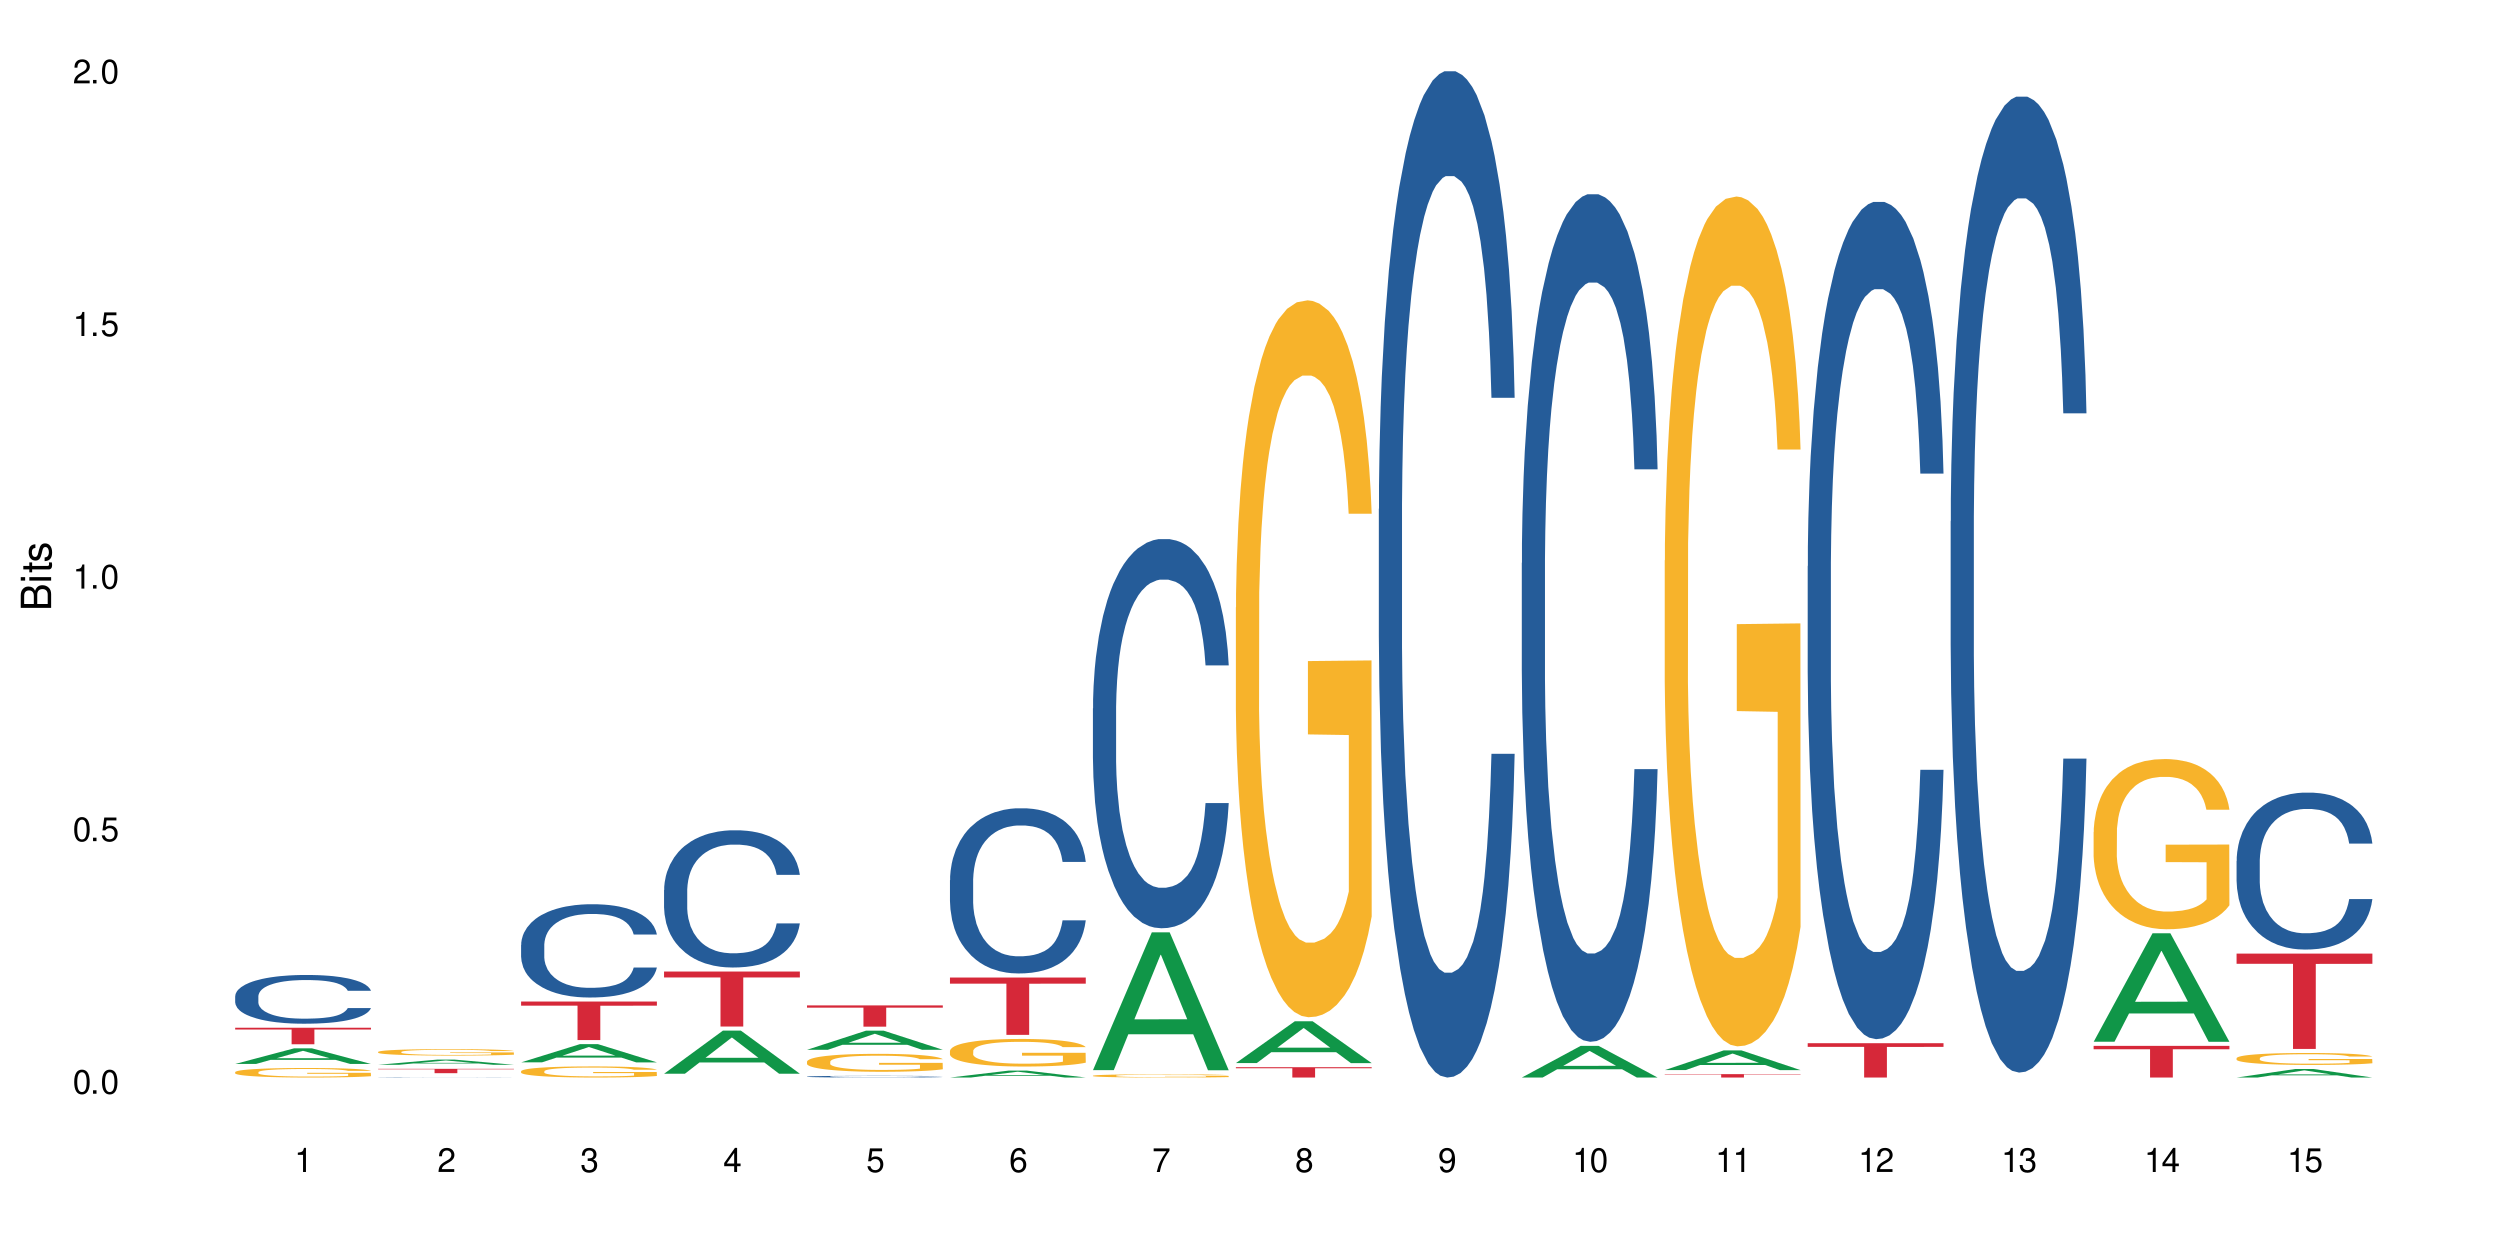 <?xml version="1.0" encoding="UTF-8"?>
<svg xmlns="http://www.w3.org/2000/svg" xmlns:xlink="http://www.w3.org/1999/xlink" width="720" height="360" viewBox="0 0 720 360">
<defs>
<g>
<g id="glyph-0-0">
</g>
<g id="glyph-0-1">
<path d="M 2.641 -6.938 C 2 -6.938 1.422 -6.656 1.078 -6.172 C 0.641 -5.562 0.406 -4.641 0.406 -3.359 C 0.406 -1.016 1.188 0.219 2.641 0.219 C 4.078 0.219 4.859 -1.016 4.859 -3.297 C 4.859 -4.641 4.656 -5.547 4.203 -6.172 C 3.844 -6.656 3.281 -6.938 2.641 -6.938 Z M 2.641 -6.188 C 3.547 -6.188 4 -5.25 4 -3.375 C 4 -1.406 3.562 -0.484 2.625 -0.484 C 1.734 -0.484 1.281 -1.438 1.281 -3.344 C 1.281 -5.25 1.734 -6.188 2.641 -6.188 Z M 2.641 -6.188 "/>
</g>
<g id="glyph-0-2">
<path d="M 1.828 -1 L 0.828 -1 L 0.828 0 L 1.828 0 Z M 1.828 -1 "/>
</g>
<g id="glyph-0-3">
<path d="M 4.562 -6.797 L 1.062 -6.797 L 0.547 -3.094 L 1.328 -3.094 C 1.719 -3.562 2.047 -3.734 2.578 -3.734 C 3.484 -3.734 4.062 -3.109 4.062 -2.094 C 4.062 -1.125 3.484 -0.531 2.578 -0.531 C 1.828 -0.531 1.375 -0.906 1.188 -1.672 L 0.328 -1.672 C 0.453 -1.109 0.547 -0.844 0.75 -0.594 C 1.125 -0.078 1.828 0.219 2.594 0.219 C 3.969 0.219 4.922 -0.781 4.922 -2.219 C 4.922 -3.562 4.031 -4.484 2.719 -4.484 C 2.25 -4.484 1.859 -4.359 1.469 -4.062 L 1.734 -5.969 L 4.562 -5.969 Z M 4.562 -6.797 "/>
</g>
<g id="glyph-0-4">
<path d="M 2.484 -4.938 L 2.484 0 L 3.328 0 L 3.328 -6.938 L 2.766 -6.938 C 2.469 -5.875 2.281 -5.734 0.984 -5.562 L 0.984 -4.938 Z M 2.484 -4.938 "/>
</g>
<g id="glyph-0-5">
<path d="M 4.859 -0.828 L 1.281 -0.828 C 1.359 -1.406 1.672 -1.781 2.5 -2.281 L 3.469 -2.828 C 4.406 -3.344 4.906 -4.062 4.906 -4.906 C 4.906 -5.484 4.672 -6.031 4.266 -6.406 C 3.859 -6.766 3.375 -6.938 2.719 -6.938 C 1.859 -6.938 1.219 -6.625 0.844 -6.031 C 0.609 -5.672 0.5 -5.234 0.484 -4.531 L 1.328 -4.531 C 1.359 -5.016 1.406 -5.281 1.531 -5.516 C 1.75 -5.938 2.188 -6.203 2.703 -6.203 C 3.469 -6.203 4.031 -5.641 4.031 -4.891 C 4.031 -4.344 3.719 -3.859 3.125 -3.516 L 2.234 -3 C 0.812 -2.172 0.406 -1.531 0.328 -0.016 L 4.859 -0.016 Z M 4.859 -0.828 "/>
</g>
<g id="glyph-0-6">
<path d="M 2.125 -3.188 L 2.578 -3.188 C 3.5 -3.188 3.984 -2.766 3.984 -1.922 C 3.984 -1.062 3.469 -0.531 2.594 -0.531 C 1.656 -0.531 1.203 -1 1.156 -2.016 L 0.312 -2.016 C 0.344 -1.453 0.438 -1.094 0.609 -0.781 C 0.953 -0.109 1.625 0.219 2.547 0.219 C 3.953 0.219 4.859 -0.625 4.859 -1.938 C 4.859 -2.828 4.516 -3.297 3.703 -3.594 C 4.344 -3.844 4.656 -4.328 4.656 -5.031 C 4.656 -6.219 3.875 -6.938 2.578 -6.938 C 1.203 -6.938 0.484 -6.172 0.453 -4.703 L 1.297 -4.703 C 1.312 -5.125 1.344 -5.359 1.453 -5.578 C 1.641 -5.969 2.062 -6.203 2.594 -6.203 C 3.344 -6.203 3.797 -5.75 3.797 -5 C 3.797 -4.516 3.609 -4.219 3.25 -4.047 C 3.016 -3.953 2.703 -3.922 2.125 -3.906 Z M 2.125 -3.188 "/>
</g>
<g id="glyph-0-7">
<path d="M 3.141 -1.672 L 3.141 0 L 3.984 0 L 3.984 -1.672 L 4.984 -1.672 L 4.984 -2.438 L 3.984 -2.438 L 3.984 -6.938 L 3.359 -6.938 L 0.266 -2.578 L 0.266 -1.672 Z M 3.141 -2.438 L 1 -2.438 L 3.141 -5.5 Z M 3.141 -2.438 "/>
</g>
<g id="glyph-0-8">
<path d="M 4.781 -5.125 C 4.609 -6.266 3.891 -6.938 2.844 -6.938 C 2.094 -6.938 1.422 -6.578 1.031 -5.953 C 0.594 -5.266 0.406 -4.422 0.406 -3.172 C 0.406 -2 0.578 -1.25 0.984 -0.641 C 1.359 -0.078 1.953 0.219 2.703 0.219 C 3.984 0.219 4.922 -0.75 4.922 -2.094 C 4.922 -3.375 4.062 -4.281 2.844 -4.281 C 2.172 -4.281 1.641 -4.031 1.281 -3.516 C 1.281 -5.234 1.828 -6.188 2.797 -6.188 C 3.391 -6.188 3.797 -5.797 3.938 -5.125 Z M 2.734 -3.531 C 3.547 -3.531 4.062 -2.953 4.062 -2.031 C 4.062 -1.156 3.484 -0.531 2.703 -0.531 C 1.922 -0.531 1.328 -1.188 1.328 -2.078 C 1.328 -2.938 1.906 -3.531 2.734 -3.531 Z M 2.734 -3.531 "/>
</g>
<g id="glyph-0-9">
<path d="M 4.984 -6.797 L 0.438 -6.797 L 0.438 -5.969 L 4.109 -5.969 C 2.5 -3.656 1.828 -2.234 1.328 0 L 2.219 0 C 2.594 -2.172 3.453 -4.047 4.984 -6.094 Z M 4.984 -6.797 "/>
</g>
<g id="glyph-0-10">
<path d="M 3.75 -3.656 C 4.469 -4.094 4.688 -4.438 4.688 -5.078 C 4.688 -6.172 3.844 -6.938 2.641 -6.938 C 1.438 -6.938 0.594 -6.172 0.594 -5.094 C 0.594 -4.438 0.812 -4.094 1.516 -3.656 C 0.734 -3.266 0.359 -2.703 0.359 -1.922 C 0.359 -0.656 1.281 0.219 2.641 0.219 C 3.984 0.219 4.922 -0.656 4.922 -1.922 C 4.922 -2.703 4.531 -3.266 3.75 -3.656 Z M 2.641 -6.188 C 3.359 -6.188 3.812 -5.75 3.812 -5.062 C 3.812 -4.406 3.344 -3.984 2.641 -3.984 C 1.922 -3.984 1.453 -4.406 1.453 -5.078 C 1.453 -5.75 1.922 -6.188 2.641 -6.188 Z M 2.641 -3.266 C 3.484 -3.266 4.062 -2.719 4.062 -1.906 C 4.062 -1.078 3.484 -0.531 2.625 -0.531 C 1.797 -0.531 1.219 -1.094 1.219 -1.906 C 1.219 -2.719 1.781 -3.266 2.641 -3.266 Z M 2.641 -3.266 "/>
</g>
<g id="glyph-0-11">
<path d="M 0.516 -1.578 C 0.672 -0.453 1.406 0.219 2.438 0.219 C 3.188 0.219 3.859 -0.141 4.266 -0.766 C 4.688 -1.453 4.891 -2.297 4.891 -3.547 C 4.891 -4.719 4.703 -5.453 4.312 -6.078 C 3.938 -6.641 3.344 -6.938 2.594 -6.938 C 1.297 -6.938 0.359 -5.969 0.359 -4.625 C 0.359 -3.344 1.234 -2.453 2.453 -2.453 C 3.094 -2.453 3.578 -2.672 4.016 -3.203 C 4 -1.484 3.469 -0.531 2.5 -0.531 C 1.906 -0.531 1.484 -0.906 1.359 -1.578 Z M 2.578 -6.203 C 3.375 -6.203 3.969 -5.531 3.969 -4.641 C 3.969 -3.797 3.391 -3.188 2.547 -3.188 C 1.734 -3.188 1.234 -3.766 1.234 -4.688 C 1.234 -5.562 1.797 -6.203 2.578 -6.203 Z M 2.578 -6.203 "/>
</g>
<g id="glyph-1-0">
</g>
<g id="glyph-1-1">
<path d="M 0 -0.953 L 0 -4.891 C 0 -5.719 -0.234 -6.344 -0.734 -6.797 C -1.188 -7.234 -1.812 -7.469 -2.5 -7.469 C -3.547 -7.469 -4.188 -7 -4.625 -5.875 C -4.984 -6.688 -5.625 -7.094 -6.531 -7.094 C -7.172 -7.094 -7.734 -6.859 -8.141 -6.391 C -8.562 -5.922 -8.75 -5.344 -8.75 -4.5 L -8.75 -0.953 Z M -4.984 -2.062 L -7.766 -2.062 L -7.766 -4.219 C -7.766 -4.844 -7.688 -5.203 -7.453 -5.5 C -7.219 -5.812 -6.859 -5.969 -6.375 -5.969 C -5.891 -5.969 -5.531 -5.812 -5.297 -5.5 C -5.062 -5.203 -4.984 -4.844 -4.984 -4.219 Z M -0.984 -2.062 L -4 -2.062 L -4 -4.781 C -4 -5.766 -3.438 -6.359 -2.484 -6.359 C -1.547 -6.359 -0.984 -5.766 -0.984 -4.781 Z M -0.984 -2.062 "/>
</g>
<g id="glyph-1-2">
<path d="M -6.281 -1.797 L -6.281 -0.797 L 0 -0.797 L 0 -1.797 Z M -8.75 -1.797 L -8.75 -0.797 L -7.484 -0.797 L -7.484 -1.797 Z M -8.75 -1.797 "/>
</g>
<g id="glyph-1-3">
<path d="M -6.281 -3.047 L -6.281 -2.016 L -8.016 -2.016 L -8.016 -1.016 L -6.281 -1.016 L -6.281 -0.172 L -5.469 -0.172 L -5.469 -1.016 L -0.719 -1.016 C -0.078 -1.016 0.281 -1.453 0.281 -2.234 C 0.281 -2.5 0.25 -2.719 0.188 -3.047 L -0.641 -3.047 C -0.609 -2.906 -0.594 -2.766 -0.594 -2.562 C -0.594 -2.141 -0.719 -2.016 -1.156 -2.016 L -5.469 -2.016 L -5.469 -3.047 Z M -6.281 -3.047 "/>
</g>
<g id="glyph-1-4">
<path d="M -4.531 -5.25 C -5.766 -5.25 -6.469 -4.422 -6.469 -2.969 C -6.469 -1.516 -5.719 -0.562 -4.547 -0.562 C -3.562 -0.562 -3.094 -1.062 -2.734 -2.562 L -2.516 -3.484 C -2.344 -4.188 -2.094 -4.469 -1.641 -4.469 C -1.047 -4.469 -0.641 -3.875 -0.641 -3 C -0.641 -2.453 -0.797 -2 -1.062 -1.75 C -1.25 -1.594 -1.422 -1.531 -1.875 -1.469 L -1.875 -0.406 C -0.422 -0.453 0.281 -1.266 0.281 -2.922 C 0.281 -4.5 -0.5 -5.516 -1.719 -5.516 C -2.656 -5.516 -3.172 -4.984 -3.469 -3.734 L -3.703 -2.766 C -3.891 -1.953 -4.156 -1.609 -4.594 -1.609 C -5.188 -1.609 -5.547 -2.125 -5.547 -2.938 C -5.547 -3.75 -5.203 -4.172 -4.531 -4.203 Z M -4.531 -5.25 "/>
</g>
</g>
</defs>
<rect x="-72" y="-36" width="864" height="432" fill="rgb(100%, 100%, 100%)" fill-opacity="1"/>
<path fill-rule="nonzero" fill="rgb(6.275%, 58.824%, 28.235%)" fill-opacity="1" d="M 67.73 306.414 L 67.773 306.41 L 84.695 301.918 L 89.836 301.918 L 106.844 306.418 L 100.867 306.418 L 96.605 305.242 L 77.926 305.242 L 73.75 306.414 L 67.73 306.414 L 79.723 304.758 L 94.895 304.754 L 87.328 302.652 L 87.246 302.648 L 87.16 302.66 L 79.684 304.754 L 79.723 304.758 Z M 67.73 306.414 "/>
<path fill-rule="nonzero" fill="rgb(14.51%, 36.078%, 60%)" fill-opacity="1" d="M 67.73 286.906 L 67.777 286.891 L 67.777 286.586 L 67.922 286.098 L 68.254 285.48 L 68.59 285.059 L 69.449 284.301 L 70.641 283.57 L 71.879 283.008 L 72.785 282.672 L 73.598 282.418 L 75.457 281.941 L 76.652 281.699 L 77.938 281.48 L 79.512 281.262 L 80.656 281.133 L 83.234 280.93 L 85.141 280.84 L 86.621 280.801 L 89.816 280.801 L 91.723 280.852 L 93.105 280.918 L 94.633 281.02 L 95.922 281.133 L 98.164 281.418 L 100.168 281.777 L 101.074 281.98 L 102.504 282.379 L 103.602 282.762 L 104.363 283.098 L 105.223 283.57 L 105.984 284.148 L 106.559 284.801 L 106.844 285.352 L 100.168 285.352 L 99.832 284.84 L 99.449 284.441 L 98.734 283.918 L 98.02 283.547 L 97.02 283.172 L 96.113 282.93 L 94.871 282.688 L 93.773 282.531 L 92.629 282.418 L 91.531 282.34 L 89.434 282.262 L 87 282.262 L 86.094 282.289 L 84.234 282.391 L 83.234 282.48 L 81.801 282.66 L 80.801 282.828 L 79.609 283.082 L 78.797 283.301 L 77.797 283.637 L 77.078 283.93 L 76.27 284.352 L 75.793 284.676 L 75.363 285.031 L 74.98 285.457 L 74.695 285.906 L 74.504 286.379 L 74.41 286.84 L 74.41 288.828 L 74.504 289.289 L 74.742 289.828 L 75.363 290.609 L 76.27 291.289 L 77.32 291.828 L 78.32 292.215 L 78.891 292.395 L 79.656 292.598 L 80.848 292.855 L 82.566 293.113 L 83.566 293.215 L 85.094 293.316 L 86.668 293.367 L 88.766 293.367 L 90.625 293.316 L 91.867 293.254 L 93.156 293.148 L 94.918 292.934 L 96.016 292.727 L 96.969 292.484 L 97.688 292.238 L 98.164 292.035 L 98.879 291.637 L 99.449 291.199 L 99.879 290.754 L 100.168 290.316 L 106.844 290.316 L 106.559 290.828 L 106.129 291.328 L 105.699 291.703 L 105.031 292.148 L 104.27 292.547 L 103.172 292.996 L 102.266 293.293 L 101.074 293.613 L 99.977 293.855 L 98.781 294.074 L 97.02 294.332 L 95.875 294.457 L 94.633 294.574 L 93.156 294.676 L 91.293 294.766 L 89.289 294.816 L 87.43 294.832 L 85.426 294.805 L 83.949 294.754 L 81.992 294.637 L 79.559 294.406 L 77.797 294.164 L 76.414 293.918 L 75.219 293.664 L 73.883 293.316 L 72.168 292.754 L 71.117 292.316 L 70.402 291.957 L 69.59 291.457 L 69.02 291.008 L 68.352 290.289 L 67.875 289.379 L 67.73 288.676 Z M 67.73 286.906 "/>
<path fill-rule="nonzero" fill="rgb(96.863%, 70.196%, 16.863%)" fill-opacity="1" d="M 67.73 308.762 L 67.777 308.758 L 67.777 308.707 L 67.969 308.594 L 68.445 308.438 L 69.066 308.309 L 69.734 308.211 L 70.164 308.156 L 70.879 308.082 L 71.5 308.027 L 73.074 307.914 L 75.078 307.809 L 76.172 307.762 L 77.414 307.719 L 79.18 307.672 L 79.988 307.656 L 82.469 307.613 L 85.285 307.59 L 88.383 307.582 L 89.816 307.586 L 91.77 307.594 L 94.441 307.621 L 95.969 307.648 L 97.16 307.672 L 98.402 307.707 L 99.926 307.754 L 101.359 307.816 L 102.504 307.875 L 103.648 307.953 L 104.602 308.031 L 105.414 308.121 L 106.129 308.227 L 106.559 308.312 L 106.844 308.402 L 100.215 308.402 L 99.832 308.312 L 99.402 308.246 L 98.688 308.164 L 97.973 308.102 L 97.258 308.055 L 95.922 307.988 L 94.777 307.949 L 93.344 307.914 L 91.961 307.891 L 90.387 307.875 L 89.434 307.871 L 86.906 307.871 L 84.617 307.887 L 83.281 307.91 L 82.328 307.93 L 80.992 307.965 L 80.18 307.996 L 79.703 308.016 L 78.273 308.094 L 77.32 308.164 L 76.793 308.211 L 76.125 308.289 L 75.648 308.355 L 75.125 308.457 L 74.84 308.531 L 74.457 308.703 L 74.41 309.156 L 74.551 309.25 L 74.84 309.352 L 75.219 309.441 L 75.793 309.539 L 76.363 309.613 L 77.367 309.711 L 78.227 309.773 L 78.891 309.816 L 80.18 309.887 L 80.703 309.906 L 81.945 309.953 L 83.234 309.988 L 84.809 310.02 L 86 310.035 L 87.906 310.047 L 90.34 310.047 L 93.203 310.031 L 95.016 310.012 L 96.254 309.992 L 97.066 309.973 L 98.066 309.945 L 98.781 309.922 L 99.449 309.895 L 100.262 309.852 L 100.262 309.25 L 88.48 309.246 L 88.48 308.965 L 106.797 308.965 L 106.844 309.945 L 105.844 310.012 L 104.602 310.078 L 103.41 310.129 L 102.168 310.172 L 100.406 310.219 L 98.973 310.25 L 96.781 310.285 L 94.777 310.309 L 92.676 310.324 L 90.816 310.328 L 88.621 310.332 L 86.668 310.328 L 84.57 310.312 L 82.898 310.293 L 81.371 310.266 L 79.848 310.234 L 77.938 310.184 L 76.699 310.141 L 75.41 310.086 L 74.121 310.023 L 72.977 309.957 L 72.215 309.902 L 71.453 309.844 L 70.641 309.766 L 69.879 309.684 L 69.305 309.605 L 68.781 309.516 L 68.398 309.434 L 68.016 309.32 L 67.828 309.23 L 67.73 309.152 Z M 67.73 308.762 "/>
<path fill-rule="nonzero" fill="rgb(83.922%, 15.686%, 22.353%)" fill-opacity="1" d="M 67.73 295.996 L 106.844 295.996 L 106.844 296.504 L 90.543 296.508 L 90.543 300.754 L 83.984 300.754 L 83.984 296.512 L 83.891 296.504 L 67.73 296.504 Z M 67.73 295.996 "/>
<path fill-rule="nonzero" fill="rgb(6.275%, 58.824%, 28.235%)" fill-opacity="1" d="M 108.902 306.66 L 108.945 306.66 L 125.867 305.172 L 131.008 305.172 L 148.016 306.66 L 142.039 306.66 L 137.777 306.273 L 119.098 306.273 L 114.922 306.66 L 108.902 306.66 L 120.895 306.113 L 136.062 306.109 L 128.5 305.418 L 128.418 305.414 L 128.332 305.418 L 120.855 306.109 L 120.895 306.113 Z M 108.902 306.66 "/>
<path fill-rule="nonzero" fill="rgb(14.51%, 36.078%, 60%)" fill-opacity="1" d="M 108.902 310.281 L 108.949 310.281 L 108.949 310.277 L 109.094 310.277 L 109.426 310.273 L 109.762 310.27 L 110.621 310.266 L 111.812 310.258 L 113.051 310.254 L 113.957 310.254 L 114.77 310.25 L 116.629 310.25 L 117.82 310.246 L 120.684 310.246 L 121.828 310.242 L 137.094 310.242 L 139.336 310.246 L 141.336 310.246 L 142.242 310.25 L 143.676 310.25 L 144.773 310.254 L 145.535 310.258 L 146.395 310.258 L 147.156 310.262 L 147.73 310.266 L 148.016 310.27 L 141.336 310.27 L 141.004 310.266 L 140.621 310.266 L 139.191 310.258 L 138.191 310.258 L 137.285 310.254 L 134.945 310.254 L 133.801 310.25 L 125.406 310.25 L 124.406 310.254 L 121.973 310.254 L 120.781 310.258 L 118.969 310.258 L 118.25 310.262 L 117.441 310.266 L 116.965 310.266 L 116.535 310.27 L 116.152 310.27 L 115.867 310.273 L 115.676 310.277 L 115.582 310.281 L 115.582 310.293 L 115.676 310.297 L 115.914 310.301 L 116.535 310.305 L 117.441 310.309 L 118.488 310.312 L 119.492 310.316 L 120.828 310.316 L 122.02 310.32 L 124.738 310.32 L 126.266 310.324 L 131.797 310.324 L 133.039 310.32 L 137.188 310.32 L 138.141 310.316 L 138.859 310.316 L 139.336 310.312 L 140.051 310.312 L 140.621 310.309 L 141.051 310.305 L 148.016 310.305 L 147.73 310.305 L 146.871 310.312 L 146.203 310.316 L 145.441 310.316 L 144.344 310.32 L 143.438 310.324 L 141.148 310.324 L 139.953 310.328 L 137.043 310.328 L 135.805 310.332 L 123.164 310.332 L 120.73 310.328 L 117.582 310.328 L 116.391 310.324 L 115.055 310.324 L 113.34 310.32 L 112.289 310.316 L 111.574 310.312 L 110.762 310.309 L 110.191 310.309 L 109.523 310.305 L 109.047 310.297 L 108.902 310.293 Z M 108.902 310.281 "/>
<path fill-rule="nonzero" fill="rgb(96.863%, 70.196%, 16.863%)" fill-opacity="1" d="M 108.902 302.945 L 108.949 302.941 L 108.949 302.906 L 109.141 302.832 L 109.617 302.727 L 110.238 302.641 L 110.906 302.57 L 111.336 302.535 L 112.051 302.484 L 112.672 302.445 L 114.246 302.371 L 116.25 302.297 L 117.344 302.27 L 118.586 302.238 L 120.352 302.207 L 121.16 302.195 L 123.641 302.168 L 126.457 302.152 L 129.555 302.145 L 130.988 302.148 L 132.941 302.152 L 135.613 302.172 L 137.141 302.191 L 138.332 302.207 L 139.574 302.23 L 141.098 302.262 L 142.531 302.305 L 143.676 302.344 L 144.82 302.395 L 145.773 302.449 L 146.586 302.508 L 147.301 302.582 L 147.73 302.641 L 148.016 302.699 L 141.387 302.699 L 141.004 302.641 L 140.574 302.594 L 139.859 302.539 L 139.145 302.496 L 138.43 302.465 L 137.094 302.422 L 135.949 302.395 L 134.516 302.371 L 133.133 302.355 L 131.559 302.344 L 130.605 302.34 L 128.078 302.34 L 125.789 302.352 L 124.453 302.367 L 123.5 302.379 L 122.164 302.406 L 121.352 302.426 L 120.875 302.441 L 119.445 302.492 L 118.488 302.539 L 117.965 302.574 L 117.297 302.625 L 116.82 302.668 L 116.297 302.738 L 116.008 302.789 L 115.629 302.906 L 115.582 303.211 L 115.723 303.277 L 116.008 303.344 L 116.391 303.406 L 116.965 303.473 L 117.535 303.52 L 118.539 303.586 L 119.395 303.633 L 120.062 303.66 L 121.352 303.707 L 121.875 303.723 L 123.117 303.754 L 124.406 303.777 L 125.98 303.797 L 127.172 303.809 L 129.078 303.816 L 131.512 303.816 L 134.375 303.805 L 136.188 303.793 L 137.426 303.777 L 138.238 303.766 L 139.238 303.746 L 139.953 303.73 L 140.621 303.711 L 141.434 303.684 L 141.434 303.277 L 129.652 303.273 L 129.652 303.082 L 147.969 303.082 L 148.016 303.746 L 147.016 303.793 L 145.773 303.836 L 144.582 303.871 L 143.34 303.902 L 141.578 303.934 L 140.145 303.953 L 137.949 303.977 L 135.949 303.992 L 133.848 304.004 L 131.988 304.008 L 127.84 304.008 L 125.742 303.996 L 124.07 303.98 L 122.543 303.965 L 121.02 303.941 L 119.109 303.906 L 117.871 303.879 L 116.582 303.844 L 115.293 303.801 L 114.148 303.754 L 113.387 303.719 L 112.625 303.676 L 111.812 303.625 L 111.051 303.57 L 110.477 303.516 L 109.953 303.457 L 109.57 303.398 L 109.188 303.324 L 108.996 303.262 L 108.902 303.211 Z M 108.902 302.945 "/>
<path fill-rule="nonzero" fill="rgb(83.922%, 15.686%, 22.353%)" fill-opacity="1" d="M 108.902 307.824 L 148.016 307.824 L 148.016 307.961 L 131.715 307.961 L 131.715 309.078 L 125.156 309.078 L 125.156 307.961 L 108.902 307.961 Z M 108.902 307.824 "/>
<path fill-rule="nonzero" fill="rgb(6.275%, 58.824%, 28.235%)" fill-opacity="1" d="M 150.074 305.957 L 150.117 305.953 L 167.039 300.703 L 172.18 300.703 L 189.188 305.965 L 183.211 305.965 L 178.949 304.59 L 160.27 304.59 L 156.09 305.957 L 150.074 305.957 L 162.066 304.023 L 177.234 304.016 L 169.672 301.562 L 169.59 301.555 L 169.504 301.57 L 162.027 304.016 L 162.066 304.023 Z M 150.074 305.957 "/>
<path fill-rule="nonzero" fill="rgb(14.51%, 36.078%, 60%)" fill-opacity="1" d="M 150.074 272.121 L 150.121 272.094 L 150.121 271.508 L 150.266 270.574 L 150.598 269.395 L 150.934 268.586 L 151.793 267.137 L 152.984 265.738 L 154.223 264.66 L 155.129 264.02 L 155.941 263.531 L 157.801 262.621 L 158.992 262.156 L 160.281 261.738 L 161.855 261.32 L 163 261.074 L 165.578 260.684 L 167.484 260.512 L 168.965 260.438 L 172.16 260.438 L 174.066 260.535 L 175.449 260.656 L 176.977 260.855 L 178.266 261.074 L 180.508 261.613 L 182.508 262.301 L 183.414 262.695 L 184.848 263.457 L 185.945 264.191 L 186.707 264.832 L 187.566 265.738 L 188.328 266.844 L 188.902 268.094 L 189.188 269.148 L 182.508 269.148 L 182.176 268.168 L 181.793 267.406 L 181.078 266.402 L 180.363 265.688 L 179.359 264.977 L 178.453 264.512 L 177.215 264.043 L 176.117 263.75 L 174.973 263.531 L 173.875 263.383 L 171.777 263.234 L 169.344 263.234 L 168.438 263.285 L 166.578 263.48 L 165.578 263.652 L 164.145 263.996 L 163.145 264.316 L 161.953 264.805 L 161.141 265.223 L 160.137 265.859 L 159.422 266.426 L 158.613 267.234 L 158.137 267.848 L 157.707 268.535 L 157.324 269.348 L 157.039 270.207 L 156.848 271.113 L 156.754 271.996 L 156.754 275.801 L 156.848 276.684 L 157.086 277.715 L 157.707 279.211 L 158.613 280.512 L 159.66 281.543 L 160.664 282.281 L 161.234 282.625 L 162 283.016 L 163.191 283.508 L 164.91 284 L 165.91 284.195 L 167.438 284.391 L 169.012 284.488 L 171.109 284.488 L 172.969 284.391 L 174.211 284.27 L 175.496 284.07 L 177.262 283.656 L 178.359 283.262 L 179.312 282.797 L 180.027 282.328 L 180.508 281.938 L 181.223 281.176 L 181.793 280.34 L 182.223 279.484 L 182.508 278.648 L 189.188 278.648 L 188.902 279.629 L 188.473 280.586 L 188.043 281.297 L 187.375 282.156 L 186.613 282.918 L 185.516 283.777 L 184.609 284.344 L 183.414 284.957 L 182.32 285.422 L 181.125 285.84 L 179.359 286.328 L 178.215 286.574 L 176.977 286.797 L 175.496 286.992 L 173.637 287.164 L 171.633 287.262 L 169.773 287.289 L 167.77 287.238 L 166.293 287.141 L 164.336 286.918 L 161.902 286.477 L 160.137 286.012 L 158.754 285.543 L 157.562 285.055 L 156.227 284.391 L 154.512 283.312 L 153.461 282.477 L 152.746 281.789 L 151.934 280.832 L 151.363 279.973 L 150.695 278.598 L 150.219 276.855 L 150.074 275.508 Z M 150.074 272.121 "/>
<path fill-rule="nonzero" fill="rgb(96.863%, 70.196%, 16.863%)" fill-opacity="1" d="M 150.074 308.5 L 150.121 308.496 L 150.121 308.438 L 150.312 308.309 L 150.789 308.125 L 151.41 307.977 L 152.078 307.859 L 152.508 307.797 L 153.223 307.711 L 153.844 307.645 L 155.418 307.512 L 157.418 307.391 L 158.516 307.34 L 159.758 307.289 L 161.523 307.234 L 162.332 307.211 L 164.812 307.164 L 167.629 307.137 L 170.727 307.129 L 172.16 307.129 L 174.113 307.141 L 176.785 307.176 L 178.312 307.203 L 179.504 307.234 L 180.746 307.27 L 182.27 307.328 L 183.703 307.398 L 184.848 307.469 L 185.992 307.559 L 186.945 307.652 L 187.758 307.754 L 188.473 307.875 L 188.902 307.98 L 189.188 308.082 L 182.559 308.082 L 182.176 307.98 L 181.746 307.898 L 181.031 307.805 L 180.316 307.734 L 179.602 307.676 L 178.266 307.602 L 177.121 307.555 L 175.688 307.512 L 174.305 307.488 L 172.73 307.469 L 171.777 307.465 L 169.25 307.465 L 166.961 307.484 L 165.625 307.508 L 164.672 307.531 L 163.336 307.574 L 162.523 307.609 L 162.047 307.633 L 160.617 307.723 L 159.66 307.805 L 159.137 307.863 L 158.469 307.949 L 157.992 308.027 L 157.469 308.145 L 157.18 308.234 L 156.801 308.434 L 156.754 308.961 L 156.895 309.07 L 157.18 309.191 L 157.562 309.297 L 158.137 309.406 L 158.707 309.492 L 159.711 309.605 L 160.566 309.684 L 161.234 309.73 L 162.523 309.812 L 163.047 309.836 L 164.289 309.891 L 165.578 309.93 L 167.148 309.965 L 168.344 309.984 L 170.25 310 L 172.684 310 L 175.547 309.98 L 177.359 309.957 L 178.598 309.934 L 179.41 309.914 L 180.41 309.883 L 181.125 309.852 L 181.793 309.82 L 182.605 309.77 L 182.605 309.07 L 170.824 309.066 L 170.824 308.738 L 189.141 308.738 L 189.188 309.883 L 188.188 309.961 L 186.945 310.035 L 185.754 310.094 L 184.512 310.145 L 182.746 310.199 L 181.316 310.234 L 179.121 310.277 L 177.121 310.305 L 175.02 310.32 L 173.16 310.328 L 170.965 310.332 L 169.012 310.328 L 166.91 310.309 L 165.242 310.285 L 163.715 310.258 L 162.191 310.219 L 160.281 310.156 L 159.043 310.105 L 157.754 310.047 L 156.465 309.973 L 155.32 309.895 L 154.559 309.832 L 153.793 309.762 L 152.984 309.672 L 152.219 309.574 L 151.648 309.484 L 151.125 309.383 L 150.742 309.285 L 150.359 309.152 L 150.168 309.047 L 150.074 308.957 Z M 150.074 308.5 "/>
<path fill-rule="nonzero" fill="rgb(83.922%, 15.686%, 22.353%)" fill-opacity="1" d="M 150.074 288.449 L 189.188 288.449 L 189.188 289.637 L 172.887 289.648 L 172.887 299.539 L 166.328 299.539 L 166.328 289.66 L 166.234 289.637 L 150.074 289.637 Z M 150.074 288.449 "/>
<path fill-rule="nonzero" fill="rgb(6.275%, 58.824%, 28.235%)" fill-opacity="1" d="M 191.246 309.227 L 191.289 309.215 L 208.211 296.809 L 213.352 296.809 L 230.359 309.238 L 224.383 309.238 L 220.121 305.996 L 201.441 305.996 L 197.262 309.227 L 191.246 309.227 L 203.238 304.652 L 218.406 304.641 L 210.844 298.84 L 210.762 298.828 L 210.676 298.863 L 203.195 304.641 L 203.238 304.652 Z M 191.246 309.227 "/>
<path fill-rule="nonzero" fill="rgb(14.51%, 36.078%, 60%)" fill-opacity="1" d="M 191.246 256.328 L 191.293 256.293 L 191.293 255.426 L 191.438 254.055 L 191.77 252.32 L 192.105 251.129 L 192.965 249 L 194.156 246.941 L 195.395 245.352 L 196.301 244.414 L 197.113 243.691 L 198.973 242.355 L 200.164 241.668 L 201.453 241.055 L 203.027 240.441 L 204.172 240.078 L 206.746 239.504 L 208.656 239.25 L 210.133 239.141 L 213.332 239.141 L 215.238 239.285 L 216.621 239.465 L 218.148 239.754 L 219.438 240.078 L 221.676 240.875 L 223.68 241.887 L 224.586 242.465 L 226.02 243.582 L 227.117 244.664 L 227.879 245.605 L 228.738 246.941 L 229.5 248.566 L 230.074 250.406 L 230.359 251.961 L 223.68 251.961 L 223.348 250.516 L 222.965 249.398 L 222.25 247.914 L 221.535 246.867 L 220.531 245.82 L 219.625 245.137 L 218.387 244.449 L 217.289 244.016 L 216.145 243.691 L 215.047 243.473 L 212.949 243.258 L 210.516 243.258 L 209.609 243.328 L 207.75 243.617 L 206.746 243.871 L 205.316 244.379 L 204.316 244.848 L 203.121 245.57 L 202.312 246.184 L 201.309 247.121 L 200.594 247.953 L 199.785 249.145 L 199.309 250.047 L 198.879 251.059 L 198.496 252.25 L 198.211 253.512 L 198.02 254.848 L 197.922 256.148 L 197.922 261.746 L 198.02 263.047 L 198.258 264.562 L 198.879 266.766 L 199.785 268.68 L 200.832 270.195 L 201.836 271.281 L 202.406 271.785 L 203.172 272.363 L 204.363 273.086 L 206.082 273.809 L 207.082 274.098 L 208.609 274.387 L 210.184 274.531 L 212.281 274.531 L 214.141 274.387 L 215.383 274.203 L 216.668 273.918 L 218.434 273.301 L 219.531 272.723 L 220.484 272.039 L 221.199 271.352 L 221.676 270.773 L 222.395 269.656 L 222.965 268.426 L 223.395 267.164 L 223.68 265.934 L 230.359 265.934 L 230.074 267.379 L 229.645 268.789 L 229.215 269.836 L 228.547 271.098 L 227.781 272.219 L 226.688 273.484 L 225.781 274.312 L 224.586 275.215 L 223.488 275.902 L 222.297 276.516 L 220.531 277.238 L 219.387 277.598 L 218.148 277.926 L 216.668 278.215 L 214.809 278.465 L 212.805 278.609 L 210.945 278.648 L 208.941 278.574 L 207.465 278.43 L 205.508 278.105 L 203.074 277.453 L 201.309 276.77 L 199.926 276.082 L 198.734 275.359 L 197.398 274.387 L 195.684 272.797 L 194.633 271.57 L 193.918 270.559 L 193.105 269.148 L 192.535 267.887 L 191.867 265.863 L 191.391 263.301 L 191.246 261.312 Z M 191.246 256.328 "/>
<path fill-rule="nonzero" fill="rgb(83.922%, 15.686%, 22.353%)" fill-opacity="1" d="M 191.246 279.809 L 230.359 279.809 L 230.359 281.504 L 214.059 281.52 L 214.059 295.645 L 207.5 295.645 L 207.5 281.535 L 207.402 281.504 L 191.246 281.504 Z M 191.246 279.809 "/>
<path fill-rule="nonzero" fill="rgb(6.275%, 58.824%, 28.235%)" fill-opacity="1" d="M 232.418 302.336 L 232.461 302.332 L 249.383 296.84 L 254.523 296.84 L 271.531 302.34 L 265.555 302.34 L 261.293 300.906 L 242.613 300.906 L 238.434 302.336 L 232.418 302.336 L 244.41 300.312 L 259.578 300.305 L 252.016 297.738 L 251.934 297.734 L 251.848 297.75 L 244.367 300.305 L 244.41 300.312 Z M 232.418 302.336 "/>
<path fill-rule="nonzero" fill="rgb(14.51%, 36.078%, 60%)" fill-opacity="1" d="M 232.418 310.055 L 232.465 310.055 L 232.465 310.043 L 232.609 310.027 L 232.941 310.004 L 233.277 309.988 L 234.133 309.961 L 235.328 309.938 L 236.566 309.918 L 237.473 309.906 L 238.285 309.895 L 240.145 309.879 L 241.336 309.871 L 242.625 309.863 L 244.199 309.855 L 245.344 309.852 L 247.918 309.844 L 249.828 309.84 L 256.41 309.84 L 257.793 309.844 L 259.32 309.848 L 260.609 309.852 L 262.848 309.859 L 264.852 309.875 L 265.758 309.879 L 267.191 309.895 L 268.285 309.906 L 269.051 309.918 L 269.91 309.938 L 270.672 309.957 L 271.246 309.98 L 271.531 310 L 264.852 310 L 264.52 309.98 L 264.137 309.969 L 263.422 309.949 L 262.707 309.938 L 261.703 309.922 L 260.797 309.914 L 259.559 309.906 L 258.461 309.898 L 257.316 309.895 L 256.219 309.895 L 254.121 309.891 L 250.781 309.891 L 248.922 309.895 L 247.918 309.898 L 246.488 309.906 L 245.488 309.91 L 244.293 309.918 L 243.484 309.926 L 242.48 309.938 L 241.766 309.949 L 240.957 309.965 L 240.48 309.977 L 240.051 309.988 L 239.668 310.004 L 239.383 310.02 L 239.191 310.035 L 239.094 310.051 L 239.094 310.121 L 239.191 310.137 L 239.43 310.156 L 240.051 310.184 L 240.957 310.207 L 242.004 310.227 L 243.008 310.242 L 243.578 310.246 L 244.344 310.254 L 245.535 310.262 L 247.25 310.273 L 248.254 310.277 L 249.781 310.277 L 251.355 310.281 L 253.453 310.281 L 255.312 310.277 L 256.555 310.277 L 257.84 310.273 L 259.605 310.266 L 260.703 310.258 L 261.656 310.25 L 262.371 310.242 L 262.848 310.234 L 263.566 310.219 L 264.137 310.203 L 264.566 310.188 L 264.852 310.172 L 271.531 310.172 L 271.246 310.191 L 270.816 310.211 L 270.387 310.223 L 269.719 310.238 L 268.953 310.254 L 267.859 310.27 L 266.953 310.277 L 265.758 310.289 L 264.66 310.297 L 263.469 310.305 L 261.703 310.316 L 260.559 310.32 L 259.32 310.324 L 257.84 310.328 L 255.98 310.332 L 250.113 310.332 L 248.637 310.328 L 246.68 310.324 L 244.246 310.316 L 242.48 310.309 L 241.098 310.301 L 239.906 310.293 L 238.57 310.277 L 236.852 310.258 L 235.805 310.242 L 235.09 310.23 L 234.277 310.215 L 233.707 310.199 L 233.039 310.172 L 232.559 310.141 L 232.418 310.117 Z M 232.418 310.055 "/>
<path fill-rule="nonzero" fill="rgb(96.863%, 70.196%, 16.863%)" fill-opacity="1" d="M 232.418 305.719 L 232.465 305.715 L 232.465 305.621 L 232.656 305.406 L 233.133 305.117 L 233.754 304.875 L 234.422 304.688 L 234.852 304.586 L 235.566 304.445 L 236.188 304.34 L 237.758 304.129 L 239.762 303.93 L 240.859 303.844 L 242.102 303.766 L 243.863 303.676 L 244.676 303.641 L 247.156 303.566 L 249.969 303.52 L 253.07 303.504 L 254.504 303.512 L 256.457 303.527 L 259.129 303.582 L 260.656 303.629 L 261.848 303.676 L 263.086 303.738 L 264.613 303.832 L 266.047 303.945 L 267.191 304.059 L 268.336 304.199 L 269.289 304.352 L 270.098 304.516 L 270.816 304.715 L 271.246 304.879 L 271.531 305.043 L 264.898 305.043 L 264.52 304.879 L 264.09 304.75 L 263.375 304.598 L 262.66 304.484 L 261.941 304.395 L 260.609 304.27 L 259.461 304.195 L 258.031 304.129 L 256.648 304.086 L 255.074 304.059 L 254.121 304.047 L 251.594 304.047 L 249.305 304.082 L 247.969 304.117 L 247.012 304.156 L 245.676 304.227 L 244.867 304.285 L 244.391 304.32 L 242.957 304.469 L 242.004 304.602 L 241.48 304.691 L 240.812 304.832 L 240.336 304.961 L 239.812 305.148 L 239.523 305.289 L 239.145 305.609 L 239.094 306.461 L 239.238 306.641 L 239.523 306.832 L 239.906 307.004 L 240.48 307.184 L 241.051 307.32 L 242.051 307.504 L 242.91 307.629 L 243.578 307.707 L 244.867 307.836 L 245.391 307.879 L 246.633 307.961 L 247.918 308.027 L 249.492 308.086 L 250.688 308.113 L 252.594 308.137 L 255.027 308.137 L 257.887 308.109 L 259.699 308.07 L 260.941 308.035 L 261.754 308 L 262.754 307.949 L 263.469 307.902 L 264.137 307.848 L 264.949 307.77 L 264.949 306.641 L 253.168 306.637 L 253.168 306.105 L 271.484 306.102 L 271.531 307.949 L 270.527 308.074 L 269.289 308.199 L 268.098 308.293 L 266.855 308.375 L 265.09 308.461 L 263.66 308.52 L 261.465 308.586 L 259.461 308.629 L 257.363 308.656 L 255.504 308.672 L 253.309 308.676 L 251.355 308.664 L 249.254 308.637 L 247.586 308.602 L 246.059 308.551 L 244.531 308.492 L 242.625 308.391 L 241.387 308.312 L 240.098 308.211 L 238.809 308.094 L 237.664 307.969 L 236.902 307.867 L 236.137 307.754 L 235.328 307.613 L 234.562 307.453 L 233.992 307.305 L 233.465 307.141 L 233.086 306.984 L 232.703 306.773 L 232.512 306.602 L 232.418 306.457 Z M 232.418 305.719 "/>
<path fill-rule="nonzero" fill="rgb(83.922%, 15.686%, 22.353%)" fill-opacity="1" d="M 232.418 289.547 L 271.531 289.547 L 271.531 290.203 L 255.23 290.211 L 255.23 295.676 L 248.672 295.676 L 248.672 290.215 L 248.574 290.203 L 232.418 290.203 Z M 232.418 289.547 "/>
<path fill-rule="nonzero" fill="rgb(6.275%, 58.824%, 28.235%)" fill-opacity="1" d="M 273.59 310.332 L 273.629 310.328 L 290.555 308.328 L 295.695 308.328 L 312.703 310.332 L 306.727 310.332 L 302.465 309.809 L 283.785 309.809 L 279.605 310.332 L 273.59 310.332 L 285.582 309.594 L 300.75 309.59 L 293.188 308.656 L 293.105 308.652 L 293.02 308.66 L 285.539 309.59 L 285.582 309.594 Z M 273.59 310.332 "/>
<path fill-rule="nonzero" fill="rgb(14.51%, 36.078%, 60%)" fill-opacity="1" d="M 273.59 253.492 L 273.637 253.449 L 273.637 252.406 L 273.781 250.754 L 274.113 248.668 L 274.449 247.23 L 275.305 244.668 L 276.5 242.188 L 277.738 240.277 L 278.645 239.145 L 279.457 238.277 L 281.316 236.668 L 282.508 235.84 L 283.797 235.102 L 285.371 234.363 L 286.516 233.93 L 289.09 233.234 L 291 232.93 L 292.477 232.797 L 295.672 232.797 L 297.582 232.973 L 298.965 233.191 L 300.492 233.539 L 301.777 233.93 L 304.02 234.887 L 306.023 236.102 L 306.93 236.797 L 308.363 238.145 L 309.457 239.449 L 310.223 240.578 L 311.082 242.188 L 311.844 244.145 L 312.414 246.363 L 312.703 248.23 L 306.023 248.23 L 305.691 246.492 L 305.309 245.145 L 304.594 243.363 L 303.879 242.102 L 302.875 240.84 L 301.969 240.016 L 300.73 239.188 L 299.633 238.668 L 298.488 238.277 L 297.391 238.016 L 295.293 237.754 L 292.859 237.754 L 291.953 237.84 L 290.094 238.188 L 289.09 238.492 L 287.66 239.102 L 286.66 239.668 L 285.465 240.535 L 284.656 241.277 L 283.652 242.406 L 282.938 243.406 L 282.129 244.84 L 281.648 245.926 L 281.223 247.145 L 280.84 248.578 L 280.555 250.102 L 280.363 251.711 L 280.266 253.273 L 280.266 260.012 L 280.363 261.578 L 280.602 263.402 L 281.223 266.055 L 282.129 268.359 L 283.176 270.188 L 284.18 271.488 L 284.75 272.098 L 285.516 272.793 L 286.707 273.664 L 288.422 274.531 L 289.426 274.879 L 290.953 275.23 L 292.527 275.402 L 294.625 275.402 L 296.484 275.23 L 297.727 275.012 L 299.012 274.664 L 300.777 273.926 L 301.875 273.23 L 302.828 272.402 L 303.543 271.578 L 304.02 270.883 L 304.738 269.535 L 305.309 268.055 L 305.738 266.535 L 306.023 265.055 L 312.703 265.055 L 312.414 266.793 L 311.988 268.488 L 311.559 269.75 L 310.891 271.273 L 310.125 272.621 L 309.027 274.141 L 308.121 275.141 L 306.93 276.227 L 305.832 277.055 L 304.641 277.793 L 302.875 278.664 L 301.73 279.098 L 300.492 279.488 L 299.012 279.836 L 297.152 280.141 L 295.148 280.316 L 293.289 280.359 L 291.285 280.273 L 289.805 280.098 L 287.852 279.707 L 285.418 278.926 L 283.652 278.098 L 282.27 277.273 L 281.078 276.402 L 279.742 275.23 L 278.023 273.316 L 276.977 271.836 L 276.262 270.621 L 275.449 268.926 L 274.875 267.402 L 274.211 264.969 L 273.73 261.883 L 273.59 259.492 Z M 273.59 253.492 "/>
<path fill-rule="nonzero" fill="rgb(96.863%, 70.196%, 16.863%)" fill-opacity="1" d="M 273.59 302.621 L 273.637 302.613 L 273.637 302.469 L 273.828 302.141 L 274.305 301.691 L 274.926 301.32 L 275.594 301.031 L 276.023 300.879 L 276.738 300.66 L 277.355 300.5 L 278.93 300.176 L 280.934 299.871 L 282.031 299.738 L 283.273 299.617 L 285.035 299.477 L 285.848 299.426 L 288.328 299.312 L 291.141 299.238 L 294.242 299.215 L 295.672 299.223 L 297.629 299.254 L 300.301 299.332 L 301.828 299.406 L 303.02 299.477 L 304.258 299.57 L 305.785 299.719 L 307.215 299.891 L 308.363 300.066 L 309.508 300.281 L 310.461 300.516 L 311.27 300.77 L 311.988 301.074 L 312.414 301.328 L 312.703 301.582 L 306.07 301.582 L 305.691 301.328 L 305.262 301.133 L 304.547 300.895 L 303.832 300.719 L 303.113 300.582 L 301.777 300.391 L 300.633 300.277 L 299.203 300.176 L 297.82 300.109 L 296.246 300.066 L 295.293 300.051 L 292.766 300.051 L 290.473 300.102 L 289.141 300.16 L 288.184 300.219 L 286.848 300.328 L 286.039 300.414 L 285.562 300.473 L 284.129 300.695 L 283.176 300.898 L 282.652 301.039 L 281.984 301.254 L 281.508 301.453 L 280.98 301.742 L 280.695 301.961 L 280.316 302.453 L 280.266 303.758 L 280.41 304.035 L 280.695 304.332 L 281.078 304.594 L 281.648 304.871 L 282.223 305.082 L 283.223 305.363 L 284.082 305.551 L 284.75 305.676 L 286.039 305.871 L 286.562 305.938 L 287.805 306.066 L 289.09 306.168 L 290.664 306.258 L 291.859 306.301 L 293.766 306.336 L 296.199 306.336 L 299.059 306.293 L 300.871 306.234 L 302.113 306.176 L 302.922 306.125 L 303.926 306.047 L 304.641 305.973 L 305.309 305.895 L 306.121 305.77 L 306.121 304.035 L 294.34 304.027 L 294.34 303.215 L 312.656 303.207 L 312.703 306.047 L 311.699 306.242 L 310.461 306.43 L 309.27 306.574 L 308.027 306.699 L 306.262 306.836 L 304.832 306.926 L 302.637 307.027 L 300.633 307.09 L 298.535 307.133 L 296.676 307.156 L 294.48 307.164 L 292.527 307.148 L 290.426 307.105 L 288.758 307.047 L 287.23 306.977 L 285.703 306.879 L 283.797 306.727 L 282.555 306.605 L 281.27 306.453 L 279.98 306.27 L 278.836 306.074 L 278.074 305.922 L 277.309 305.75 L 276.5 305.531 L 275.734 305.285 L 275.164 305.059 L 274.637 304.805 L 274.258 304.566 L 273.875 304.238 L 273.684 303.977 L 273.59 303.754 Z M 273.59 302.621 "/>
<path fill-rule="nonzero" fill="rgb(83.922%, 15.686%, 22.353%)" fill-opacity="1" d="M 273.59 281.523 L 312.703 281.523 L 312.703 283.293 L 296.402 283.309 L 296.402 298.051 L 289.844 298.051 L 289.844 283.324 L 289.746 283.293 L 273.59 283.293 Z M 273.59 281.523 "/>
<path fill-rule="nonzero" fill="rgb(6.275%, 58.824%, 28.235%)" fill-opacity="1" d="M 314.762 308.199 L 314.801 308.16 L 331.727 268.508 L 336.867 268.508 L 353.875 308.234 L 347.898 308.234 L 343.637 297.863 L 324.957 297.863 L 320.777 308.199 L 314.762 308.199 L 326.754 293.574 L 341.922 293.539 L 334.359 275 L 334.273 274.961 L 334.191 275.074 L 326.711 293.539 L 326.754 293.574 Z M 314.762 308.199 "/>
<path fill-rule="nonzero" fill="rgb(14.51%, 36.078%, 60%)" fill-opacity="1" d="M 314.762 204.031 L 314.809 203.93 L 314.809 201.473 L 314.953 197.578 L 315.285 192.66 L 315.621 189.281 L 316.477 183.234 L 317.672 177.398 L 318.91 172.891 L 319.816 170.227 L 320.629 168.176 L 322.488 164.387 L 323.68 162.441 L 324.969 160.699 L 326.543 158.957 L 327.688 157.934 L 330.262 156.293 L 332.172 155.574 L 333.648 155.27 L 336.844 155.27 L 338.754 155.68 L 340.137 156.191 L 341.664 157.012 L 342.949 157.934 L 345.191 160.188 L 347.195 163.055 L 348.102 164.691 L 349.531 167.867 L 350.629 170.941 L 351.395 173.605 L 352.25 177.398 L 353.016 182.008 L 353.586 187.23 L 353.875 191.637 L 347.195 191.637 L 346.863 187.539 L 346.48 184.363 L 345.766 180.164 L 345.051 177.191 L 344.047 174.223 L 343.141 172.273 L 341.902 170.328 L 340.805 169.098 L 339.66 168.176 L 338.562 167.562 L 336.465 166.945 L 334.031 166.945 L 333.125 167.152 L 331.266 167.973 L 330.262 168.688 L 328.832 170.121 L 327.832 171.453 L 326.637 173.504 L 325.828 175.246 L 324.824 177.91 L 324.109 180.266 L 323.297 183.645 L 322.82 186.207 L 322.391 189.074 L 322.012 192.457 L 321.727 196.043 L 321.535 199.832 L 321.438 203.52 L 321.438 219.398 L 321.535 223.086 L 321.773 227.391 L 322.391 233.641 L 323.297 239.07 L 324.348 243.371 L 325.352 246.445 L 325.922 247.879 L 326.684 249.52 L 327.879 251.566 L 329.594 253.617 L 330.598 254.434 L 332.121 255.254 L 333.695 255.664 L 335.797 255.664 L 337.656 255.254 L 338.895 254.742 L 340.184 253.922 L 341.949 252.18 L 343.047 250.543 L 344 248.598 L 344.715 246.648 L 345.191 245.012 L 345.906 241.836 L 346.48 238.352 L 346.91 234.766 L 347.195 231.281 L 353.875 231.281 L 353.586 235.379 L 353.16 239.375 L 352.73 242.348 L 352.062 245.934 L 351.297 249.109 L 350.199 252.695 L 349.293 255.051 L 348.102 257.609 L 347.004 259.559 L 345.812 261.301 L 344.047 263.348 L 342.902 264.371 L 341.664 265.293 L 340.184 266.113 L 338.324 266.832 L 336.32 267.242 L 334.461 267.344 L 332.457 267.137 L 330.977 266.73 L 329.023 265.809 L 326.59 263.961 L 324.824 262.016 L 323.441 260.07 L 322.25 258.02 L 320.914 255.254 L 319.195 250.746 L 318.148 247.266 L 317.434 244.395 L 316.621 240.402 L 316.047 236.816 L 315.379 231.078 L 314.902 223.805 L 314.762 218.168 Z M 314.762 204.031 "/>
<path fill-rule="nonzero" fill="rgb(96.863%, 70.196%, 16.863%)" fill-opacity="1" d="M 314.762 309.801 L 314.809 309.797 L 314.809 309.781 L 315 309.742 L 315.477 309.691 L 316.098 309.645 L 316.766 309.613 L 317.191 309.594 L 317.91 309.57 L 318.527 309.551 L 320.102 309.512 L 322.105 309.477 L 323.203 309.461 L 324.445 309.445 L 326.207 309.43 L 327.02 309.426 L 329.5 309.41 L 332.312 309.402 L 335.414 309.398 L 336.844 309.398 L 338.801 309.402 L 341.473 309.414 L 343 309.422 L 344.191 309.43 L 345.43 309.441 L 346.957 309.457 L 348.387 309.48 L 349.531 309.5 L 350.68 309.523 L 351.633 309.551 L 352.441 309.582 L 353.16 309.617 L 353.586 309.648 L 353.875 309.676 L 347.242 309.676 L 346.863 309.648 L 346.434 309.625 L 345.719 309.598 L 345 309.574 L 344.285 309.559 L 342.949 309.539 L 341.805 309.523 L 340.375 309.512 L 338.992 309.504 L 337.418 309.5 L 336.465 309.496 L 333.938 309.496 L 331.645 309.504 L 330.309 309.512 L 329.355 309.516 L 328.02 309.531 L 327.211 309.539 L 326.734 309.547 L 325.301 309.574 L 324.348 309.598 L 323.824 309.613 L 323.156 309.641 L 322.68 309.66 L 322.152 309.695 L 321.867 309.723 L 321.484 309.781 L 321.438 309.934 L 321.582 309.965 L 321.867 310 L 322.25 310.031 L 322.82 310.062 L 323.395 310.086 L 324.395 310.121 L 325.254 310.145 L 325.922 310.156 L 327.211 310.18 L 327.734 310.188 L 328.977 310.203 L 330.262 310.215 L 331.836 310.227 L 333.031 310.23 L 334.938 310.234 L 337.371 310.234 L 340.23 310.23 L 342.043 310.223 L 343.285 310.215 L 344.094 310.211 L 345.098 310.203 L 345.812 310.191 L 346.48 310.184 L 347.293 310.168 L 347.293 309.965 L 335.508 309.965 L 335.508 309.867 L 353.824 309.867 L 353.875 310.203 L 352.871 310.223 L 351.633 310.246 L 350.438 310.262 L 349.199 310.277 L 347.434 310.293 L 346.004 310.305 L 343.809 310.316 L 341.805 310.324 L 339.707 310.328 L 337.848 310.332 L 333.695 310.332 L 331.598 310.324 L 329.93 310.32 L 328.402 310.309 L 326.875 310.301 L 324.969 310.281 L 323.727 310.266 L 322.441 310.25 L 321.152 310.227 L 320.008 310.203 L 319.246 310.188 L 318.48 310.168 L 317.672 310.141 L 316.906 310.113 L 316.336 310.086 L 315.809 310.055 L 315.43 310.027 L 315.047 309.988 L 314.855 309.957 L 314.762 309.934 Z M 314.762 309.801 "/>
<path fill-rule="nonzero" fill="rgb(6.275%, 58.824%, 28.235%)" fill-opacity="1" d="M 355.934 306.168 L 355.973 306.156 L 372.898 294.129 L 378.039 294.129 L 395.047 306.18 L 389.07 306.18 L 384.809 303.035 L 366.129 303.035 L 361.949 306.168 L 355.934 306.168 L 367.926 301.734 L 383.094 301.723 L 375.531 296.098 L 375.445 296.086 L 375.363 296.121 L 367.883 301.723 L 367.926 301.734 Z M 355.934 306.168 "/>
<path fill-rule="nonzero" fill="rgb(96.863%, 70.196%, 16.863%)" fill-opacity="1" d="M 355.934 174.926 L 355.98 174.738 L 355.98 170.969 L 356.172 162.48 L 356.648 150.793 L 357.27 141.176 L 357.938 133.633 L 358.363 129.672 L 359.082 124.016 L 359.699 119.867 L 361.273 111.383 L 363.277 103.461 L 364.375 100.066 L 365.613 96.863 L 367.379 93.281 L 368.191 91.961 L 370.672 88.941 L 373.484 87.059 L 376.586 86.492 L 378.016 86.68 L 379.973 87.434 L 382.645 89.508 L 384.172 91.395 L 385.363 93.281 L 386.602 95.73 L 388.129 99.504 L 389.559 104.027 L 390.703 108.555 L 391.848 114.211 L 392.805 120.246 L 393.613 126.844 L 394.328 134.762 L 394.758 141.363 L 395.047 147.961 L 388.414 147.961 L 388.035 141.363 L 387.605 136.273 L 386.891 130.051 L 386.172 125.523 L 385.457 121.941 L 384.121 117.039 L 382.977 114.023 L 381.547 111.383 L 380.164 109.684 L 378.59 108.555 L 377.637 108.176 L 375.105 108.176 L 372.816 109.496 L 371.48 111.004 L 370.527 112.512 L 369.191 115.34 L 368.383 117.605 L 367.906 119.113 L 366.473 124.957 L 365.52 130.238 L 364.996 133.82 L 364.328 139.477 L 363.852 144.57 L 363.324 152.109 L 363.039 157.77 L 362.656 170.59 L 362.609 204.531 L 362.754 211.695 L 363.039 219.426 L 363.422 226.215 L 363.992 233.383 L 364.566 238.848 L 365.566 246.203 L 366.426 251.105 L 367.094 254.312 L 368.383 259.402 L 368.906 261.098 L 370.148 264.492 L 371.434 267.133 L 373.008 269.395 L 374.199 270.527 L 376.109 271.469 L 378.543 271.469 L 381.402 270.34 L 383.215 268.832 L 384.457 267.32 L 385.266 266.004 L 386.27 263.93 L 386.984 262.043 L 387.652 259.969 L 388.461 256.762 L 388.461 211.695 L 376.68 211.508 L 376.68 190.391 L 394.996 190.199 L 395.047 263.93 L 394.043 269.02 L 392.805 273.922 L 391.609 277.691 L 390.371 280.898 L 388.605 284.48 L 387.176 286.742 L 384.98 289.383 L 382.977 291.082 L 380.879 292.211 L 379.02 292.777 L 376.824 292.965 L 374.867 292.59 L 372.77 291.457 L 371.102 289.949 L 369.574 288.062 L 368.047 285.613 L 366.141 281.652 L 364.898 278.445 L 363.613 274.488 L 362.324 269.773 L 361.18 264.684 L 360.414 260.723 L 359.652 256.195 L 358.844 250.539 L 358.078 244.129 L 357.508 238.285 L 356.98 231.684 L 356.602 225.461 L 356.219 216.977 L 356.027 210.188 L 355.934 204.344 Z M 355.934 174.926 "/>
<path fill-rule="nonzero" fill="rgb(83.922%, 15.686%, 22.353%)" fill-opacity="1" d="M 355.934 307.344 L 395.047 307.344 L 395.047 307.664 L 378.746 307.668 L 378.746 310.332 L 372.188 310.332 L 372.188 307.668 L 372.09 307.664 L 355.934 307.664 Z M 355.934 307.344 "/>
<path fill-rule="nonzero" fill="rgb(14.51%, 36.078%, 60%)" fill-opacity="1" d="M 397.105 146.621 L 397.152 146.355 L 397.152 140 L 397.293 129.934 L 397.629 117.215 L 397.961 108.477 L 398.82 92.844 L 400.012 77.746 L 401.254 66.09 L 402.16 59.203 L 402.973 53.902 L 404.832 44.102 L 406.023 39.07 L 407.312 34.566 L 408.887 30.062 L 410.031 27.414 L 412.605 23.176 L 414.516 21.32 L 415.992 20.527 L 419.188 20.527 L 421.098 21.586 L 422.48 22.91 L 424.008 25.031 L 425.293 27.414 L 427.535 33.242 L 429.539 40.66 L 430.445 44.898 L 431.875 53.109 L 432.973 61.055 L 433.738 67.945 L 434.594 77.746 L 435.359 89.668 L 435.93 103.176 L 436.219 114.566 L 429.539 114.566 L 429.207 103.973 L 428.824 95.758 L 428.109 84.898 L 427.395 77.215 L 426.391 69.535 L 425.484 64.5 L 424.246 59.469 L 423.148 56.289 L 422.004 53.902 L 420.906 52.316 L 418.809 50.727 L 416.375 50.727 L 415.469 51.254 L 413.609 53.375 L 412.605 55.23 L 411.176 58.938 L 410.172 62.383 L 408.98 67.68 L 408.172 72.184 L 407.168 79.07 L 406.453 85.164 L 405.641 93.906 L 405.164 100.527 L 404.734 107.945 L 404.355 116.688 L 404.066 125.957 L 403.879 135.762 L 403.781 145.297 L 403.781 186.355 L 403.879 195.895 L 404.117 207.02 L 404.734 223.18 L 405.641 237.219 L 406.691 248.344 L 407.691 256.293 L 408.266 260 L 409.027 264.238 L 410.223 269.535 L 411.938 274.836 L 412.941 276.953 L 414.465 279.074 L 416.039 280.133 L 418.141 280.133 L 420 279.074 L 421.238 277.75 L 422.527 275.629 L 424.293 271.125 L 425.391 266.887 L 426.344 261.855 L 427.059 256.82 L 427.535 252.582 L 428.25 244.371 L 428.824 235.363 L 429.254 226.094 L 429.539 217.086 L 436.219 217.086 L 435.93 227.684 L 435.5 238.012 L 435.07 245.695 L 434.406 254.969 L 433.641 263.18 L 432.543 272.449 L 431.637 278.543 L 430.445 285.168 L 429.348 290.199 L 428.156 294.703 L 426.391 300 L 425.246 302.648 L 424.008 305.035 L 422.527 307.152 L 420.668 309.008 L 418.664 310.066 L 416.805 310.332 L 414.801 309.801 L 413.32 308.742 L 411.367 306.359 L 408.934 301.59 L 407.168 296.559 L 405.785 291.523 L 404.594 286.227 L 403.258 279.074 L 401.539 267.418 L 400.492 258.41 L 399.773 250.992 L 398.965 240.664 L 398.391 231.391 L 397.723 216.555 L 397.246 197.746 L 397.105 183.18 Z M 397.105 146.621 "/>
<path fill-rule="nonzero" fill="rgb(6.275%, 58.824%, 28.235%)" fill-opacity="1" d="M 438.277 310.324 L 438.316 310.316 L 455.242 301.207 L 460.383 301.207 L 477.387 310.332 L 471.414 310.332 L 467.152 307.949 L 448.473 307.949 L 444.293 310.324 L 438.277 310.324 L 450.27 306.965 L 465.438 306.957 L 457.875 302.695 L 457.789 302.688 L 457.707 302.715 L 450.227 306.957 L 450.27 306.965 Z M 438.277 310.324 "/>
<path fill-rule="nonzero" fill="rgb(14.51%, 36.078%, 60%)" fill-opacity="1" d="M 438.277 162.156 L 438.324 161.934 L 438.324 156.578 L 438.465 148.102 L 438.801 137.391 L 439.133 130.027 L 439.992 116.863 L 441.184 104.148 L 442.426 94.332 L 443.332 88.531 L 444.141 84.066 L 446.004 75.812 L 447.195 71.574 L 448.484 67.781 L 450.059 63.988 L 451.203 61.754 L 453.777 58.188 L 455.688 56.625 L 457.164 55.953 L 460.359 55.953 L 462.27 56.848 L 463.652 57.965 L 465.176 59.746 L 466.465 61.754 L 468.707 66.664 L 470.711 72.91 L 471.617 76.48 L 473.047 83.398 L 474.145 90.09 L 474.91 95.891 L 475.766 104.148 L 476.531 114.188 L 477.102 125.566 L 477.387 135.16 L 470.711 135.16 L 470.375 126.234 L 469.996 119.32 L 469.281 110.172 L 468.562 103.703 L 467.562 97.23 L 466.656 92.992 L 465.418 88.754 L 464.32 86.074 L 463.176 84.066 L 462.078 82.73 L 459.977 81.391 L 457.547 81.391 L 456.641 81.836 L 454.781 83.621 L 453.777 85.184 L 452.348 88.305 L 451.344 91.207 L 450.152 95.668 L 449.34 99.461 L 448.34 105.262 L 447.625 110.395 L 446.812 117.758 L 446.336 123.336 L 445.906 129.582 L 445.527 136.945 L 445.238 144.754 L 445.047 153.008 L 444.953 161.043 L 444.953 195.625 L 445.047 203.656 L 445.289 213.027 L 445.906 226.637 L 446.812 238.461 L 447.863 247.832 L 448.863 254.527 L 449.438 257.652 L 450.199 261.219 L 451.395 265.684 L 453.109 270.145 L 454.113 271.93 L 455.637 273.715 L 457.211 274.605 L 459.312 274.605 L 461.172 273.715 L 462.41 272.598 L 463.699 270.812 L 465.465 267.02 L 466.562 263.453 L 467.516 259.211 L 468.23 254.973 L 468.707 251.402 L 469.422 244.488 L 469.996 236.902 L 470.426 229.09 L 470.711 221.508 L 477.387 221.508 L 477.102 230.43 L 476.672 239.133 L 476.242 245.602 L 475.574 253.41 L 474.812 260.328 L 473.715 268.137 L 472.809 273.27 L 471.617 278.848 L 470.52 283.086 L 469.328 286.879 L 467.562 291.34 L 466.418 293.57 L 465.176 295.578 L 463.699 297.363 L 461.84 298.926 L 459.836 299.82 L 457.977 300.043 L 455.973 299.598 L 454.492 298.703 L 452.539 296.695 L 450.105 292.68 L 448.34 288.441 L 446.957 284.199 L 445.766 279.738 L 444.43 273.715 L 442.711 263.898 L 441.664 256.312 L 440.945 250.066 L 440.137 241.363 L 439.562 233.555 L 438.895 221.059 L 438.418 205.219 L 438.277 192.945 Z M 438.277 162.156 "/>
<path fill-rule="nonzero" fill="rgb(6.275%, 58.824%, 28.235%)" fill-opacity="1" d="M 479.445 308.188 L 479.488 308.184 L 496.414 302.516 L 501.551 302.516 L 518.559 308.195 L 512.586 308.195 L 508.32 306.711 L 489.645 306.711 L 485.465 308.188 L 479.445 308.188 L 491.441 306.098 L 506.609 306.094 L 499.047 303.441 L 498.961 303.438 L 498.879 303.453 L 491.398 306.094 L 491.441 306.098 Z M 479.445 308.188 "/>
<path fill-rule="nonzero" fill="rgb(96.863%, 70.196%, 16.863%)" fill-opacity="1" d="M 479.445 161.426 L 479.496 161.203 L 479.496 156.73 L 479.688 146.672 L 480.164 132.812 L 480.781 121.414 L 481.449 112.473 L 481.879 107.777 L 482.594 101.074 L 483.215 96.156 L 484.789 86.098 L 486.793 76.711 L 487.891 72.688 L 489.129 68.887 L 490.895 64.641 L 491.707 63.074 L 494.188 59.496 L 497 57.262 L 500.102 56.594 L 501.531 56.816 L 503.488 57.711 L 506.16 60.168 L 507.684 62.402 L 508.879 64.641 L 510.117 67.543 L 511.645 72.016 L 513.074 77.379 L 514.219 82.746 L 515.363 89.449 L 516.316 96.602 L 517.129 104.426 L 517.844 113.812 L 518.273 121.637 L 518.559 129.461 L 511.93 129.461 L 511.547 121.637 L 511.121 115.602 L 510.402 108.227 L 509.688 102.863 L 508.973 98.613 L 507.637 92.805 L 506.492 89.227 L 505.062 86.098 L 503.68 84.086 L 502.105 82.746 L 501.148 82.297 L 498.621 82.297 L 496.332 83.863 L 494.996 85.648 L 494.043 87.438 L 492.707 90.793 L 491.898 93.473 L 491.418 95.262 L 489.988 102.191 L 489.035 108.449 L 488.512 112.695 L 487.844 119.402 L 487.363 125.438 L 486.84 134.379 L 486.555 141.086 L 486.172 156.285 L 486.125 196.52 L 486.27 205.012 L 486.555 214.176 L 486.938 222.223 L 487.508 230.719 L 488.082 237.199 L 489.082 245.918 L 489.941 251.73 L 490.609 255.527 L 491.898 261.562 L 492.422 263.574 L 493.66 267.598 L 494.949 270.727 L 496.523 273.41 L 497.715 274.75 L 499.625 275.871 L 502.055 275.871 L 504.918 274.527 L 506.73 272.738 L 507.973 270.953 L 508.781 269.387 L 509.785 266.93 L 510.5 264.691 L 511.168 262.234 L 511.977 258.434 L 511.977 205.012 L 500.195 204.789 L 500.195 179.754 L 518.512 179.531 L 518.559 266.93 L 517.559 272.965 L 516.316 278.773 L 515.125 283.246 L 513.887 287.047 L 512.121 291.293 L 510.691 293.977 L 508.496 297.105 L 506.492 299.117 L 504.395 300.457 L 502.535 301.129 L 500.34 301.352 L 498.383 300.902 L 496.285 299.562 L 494.617 297.773 L 493.09 295.539 L 491.562 292.633 L 489.656 287.941 L 488.414 284.141 L 487.125 279.445 L 485.84 273.859 L 484.695 267.824 L 483.93 263.129 L 483.168 257.766 L 482.355 251.059 L 481.594 243.457 L 481.02 236.527 L 480.496 228.707 L 480.113 221.328 L 479.734 211.27 L 479.543 203.223 L 479.445 196.293 Z M 479.445 161.426 "/>
<path fill-rule="nonzero" fill="rgb(83.922%, 15.686%, 22.353%)" fill-opacity="1" d="M 479.445 309.359 L 518.559 309.359 L 518.559 309.461 L 502.258 309.465 L 502.258 310.332 L 495.699 310.332 L 495.699 309.465 L 495.605 309.461 L 479.445 309.461 Z M 479.445 309.359 "/>
<path fill-rule="nonzero" fill="rgb(14.51%, 36.078%, 60%)" fill-opacity="1" d="M 520.617 163.07 L 520.668 162.852 L 520.668 157.562 L 520.809 149.184 L 521.145 138.605 L 521.477 131.332 L 522.336 118.328 L 523.527 105.766 L 524.77 96.066 L 525.676 90.336 L 526.484 85.93 L 528.348 77.773 L 529.539 73.586 L 530.828 69.84 L 532.398 66.094 L 533.547 63.891 L 536.121 60.363 L 538.027 58.82 L 539.508 58.16 L 542.703 58.16 L 544.609 59.039 L 545.996 60.141 L 547.52 61.906 L 548.809 63.891 L 551.051 68.738 L 553.055 74.91 L 553.961 78.438 L 555.391 85.27 L 556.488 91.879 L 557.25 97.609 L 558.109 105.766 L 558.875 115.684 L 559.445 126.926 L 559.73 136.402 L 553.055 136.402 L 552.719 127.586 L 552.34 120.754 L 551.621 111.719 L 550.906 105.324 L 549.906 98.934 L 549 94.746 L 547.758 90.559 L 546.664 87.914 L 545.516 85.93 L 544.422 84.605 L 542.32 83.285 L 539.891 83.285 L 538.984 83.727 L 537.121 85.488 L 536.121 87.031 L 534.691 90.117 L 533.688 92.984 L 532.496 97.391 L 531.684 101.137 L 530.684 106.867 L 529.969 111.938 L 529.156 119.211 L 528.68 124.719 L 528.25 130.891 L 527.867 138.164 L 527.582 145.879 L 527.391 154.035 L 527.297 161.969 L 527.297 196.133 L 527.391 204.066 L 527.629 213.324 L 528.25 226.77 L 529.156 238.449 L 530.207 247.707 L 531.207 254.316 L 531.781 257.402 L 532.543 260.93 L 533.734 265.34 L 535.453 269.746 L 536.453 271.512 L 537.98 273.273 L 539.555 274.156 L 541.652 274.156 L 543.516 273.273 L 544.754 272.172 L 546.043 270.406 L 547.809 266.66 L 548.902 263.133 L 549.859 258.945 L 550.574 254.758 L 551.051 251.234 L 551.766 244.398 L 552.34 236.906 L 552.77 229.191 L 553.055 221.699 L 559.73 221.699 L 559.445 230.516 L 559.016 239.109 L 558.586 245.504 L 557.918 253.215 L 557.156 260.051 L 556.059 267.762 L 555.152 272.832 L 553.961 278.344 L 552.863 282.531 L 551.672 286.277 L 549.906 290.684 L 548.762 292.891 L 547.52 294.871 L 546.043 296.637 L 544.184 298.18 L 542.18 299.059 L 540.316 299.281 L 538.316 298.84 L 536.836 297.957 L 534.879 295.977 L 532.449 292.008 L 530.684 287.82 L 529.301 283.633 L 528.109 279.223 L 526.773 273.273 L 525.055 263.574 L 524.004 256.082 L 523.289 249.91 L 522.48 241.316 L 521.906 233.602 L 521.238 221.258 L 520.762 205.609 L 520.617 193.488 Z M 520.617 163.07 "/>
<path fill-rule="nonzero" fill="rgb(83.922%, 15.686%, 22.353%)" fill-opacity="1" d="M 520.617 300.445 L 559.73 300.445 L 559.73 301.504 L 543.43 301.512 L 543.43 310.332 L 536.871 310.332 L 536.871 301.523 L 536.777 301.504 L 520.617 301.504 Z M 520.617 300.445 "/>
<path fill-rule="nonzero" fill="rgb(14.51%, 36.078%, 60%)" fill-opacity="1" d="M 561.789 150.133 L 561.84 149.875 L 561.84 143.711 L 561.98 133.949 L 562.316 121.617 L 562.648 113.137 L 563.508 97.98 L 564.699 83.336 L 565.941 72.031 L 566.848 65.352 L 567.656 60.215 L 569.516 50.707 L 570.711 45.828 L 571.996 41.461 L 573.57 37.094 L 574.715 34.523 L 577.293 30.414 L 579.199 28.613 L 580.68 27.844 L 583.875 27.844 L 585.781 28.871 L 587.168 30.156 L 588.691 32.211 L 589.98 34.523 L 592.223 40.176 L 594.227 47.367 L 595.133 51.48 L 596.562 59.441 L 597.66 67.152 L 598.422 73.832 L 599.281 83.336 L 600.043 94.898 L 600.617 108 L 600.902 119.047 L 594.227 119.047 L 593.891 108.77 L 593.512 100.805 L 592.793 90.273 L 592.078 82.82 L 591.078 75.371 L 590.172 70.492 L 588.93 65.609 L 587.832 62.527 L 586.688 60.215 L 585.594 58.672 L 583.492 57.133 L 581.062 57.133 L 580.156 57.645 L 578.293 59.699 L 577.293 61.5 L 575.863 65.094 L 574.859 68.434 L 573.668 73.574 L 572.855 77.941 L 571.855 84.621 L 571.141 90.531 L 570.328 99.008 L 569.852 105.43 L 569.422 112.625 L 569.039 121.102 L 568.754 130.094 L 568.562 139.602 L 568.469 148.848 L 568.469 188.668 L 568.562 197.918 L 568.801 208.711 L 569.422 224.379 L 570.328 237.996 L 571.379 248.789 L 572.379 256.496 L 572.953 260.09 L 573.715 264.203 L 574.906 269.34 L 576.625 274.477 L 577.625 276.535 L 579.152 278.59 L 580.727 279.617 L 582.824 279.617 L 584.688 278.59 L 585.926 277.305 L 587.215 275.25 L 588.98 270.883 L 590.074 266.77 L 591.031 261.891 L 591.746 257.008 L 592.223 252.898 L 592.938 244.934 L 593.512 236.199 L 593.938 227.207 L 594.227 218.473 L 600.902 218.473 L 600.617 228.75 L 600.188 238.77 L 599.758 246.219 L 599.09 255.211 L 598.328 263.176 L 597.23 272.168 L 596.324 278.074 L 595.133 284.496 L 594.035 289.379 L 592.844 293.746 L 591.078 298.887 L 589.934 301.453 L 588.691 303.766 L 587.215 305.82 L 585.355 307.621 L 583.352 308.648 L 581.488 308.906 L 579.488 308.391 L 578.008 307.363 L 576.051 305.051 L 573.621 300.426 L 571.855 295.547 L 570.473 290.664 L 569.277 285.527 L 567.945 278.59 L 566.227 267.285 L 565.176 258.551 L 564.461 251.355 L 563.652 241.336 L 563.078 232.344 L 562.41 217.957 L 561.934 199.719 L 561.789 185.586 Z M 561.789 150.133 "/>
<path fill-rule="nonzero" fill="rgb(6.275%, 58.824%, 28.235%)" fill-opacity="1" d="M 602.961 300.016 L 603.004 299.988 L 619.926 268.789 L 625.066 268.789 L 642.074 300.047 L 636.098 300.047 L 631.836 291.887 L 613.156 291.887 L 608.98 300.016 L 602.961 300.016 L 614.953 288.512 L 630.125 288.484 L 622.559 273.898 L 622.477 273.867 L 622.395 273.957 L 614.914 288.484 L 614.953 288.512 Z M 602.961 300.016 "/>
<path fill-rule="nonzero" fill="rgb(96.863%, 70.196%, 16.863%)" fill-opacity="1" d="M 602.961 239.602 L 603.008 239.555 L 603.008 238.66 L 603.199 236.645 L 603.676 233.871 L 604.297 231.586 L 604.965 229.797 L 605.395 228.855 L 606.109 227.512 L 606.73 226.527 L 608.305 224.512 L 610.309 222.633 L 611.406 221.824 L 612.645 221.066 L 614.41 220.215 L 615.219 219.902 L 617.699 219.184 L 620.516 218.738 L 623.617 218.602 L 625.047 218.648 L 627.004 218.828 L 629.672 219.32 L 631.199 219.766 L 632.391 220.215 L 633.633 220.797 L 635.16 221.691 L 636.59 222.766 L 637.734 223.84 L 638.879 225.184 L 639.832 226.617 L 640.645 228.184 L 641.359 230.062 L 641.789 231.629 L 642.074 233.199 L 635.445 233.199 L 635.062 231.629 L 634.633 230.422 L 633.918 228.945 L 633.203 227.871 L 632.488 227.02 L 631.152 225.855 L 630.008 225.141 L 628.578 224.512 L 627.191 224.109 L 625.617 223.84 L 624.664 223.75 L 622.137 223.75 L 619.848 224.066 L 618.512 224.422 L 617.559 224.781 L 616.223 225.453 L 615.41 225.988 L 614.934 226.348 L 613.504 227.734 L 612.551 228.988 L 612.023 229.84 L 611.355 231.184 L 610.879 232.391 L 610.355 234.184 L 610.07 235.527 L 609.688 238.57 L 609.641 246.629 L 609.781 248.332 L 610.07 250.164 L 610.449 251.777 L 611.023 253.48 L 611.594 254.777 L 612.598 256.523 L 613.457 257.688 L 614.125 258.449 L 615.41 259.656 L 615.938 260.059 L 617.176 260.867 L 618.465 261.492 L 620.039 262.031 L 621.23 262.297 L 623.137 262.523 L 625.57 262.523 L 628.434 262.254 L 630.246 261.895 L 631.484 261.539 L 632.297 261.223 L 633.297 260.73 L 634.016 260.285 L 634.684 259.793 L 635.492 259.031 L 635.492 248.332 L 623.711 248.285 L 623.711 243.27 L 642.027 243.227 L 642.074 260.73 L 641.074 261.941 L 639.832 263.105 L 638.641 264 L 637.402 264.762 L 635.637 265.613 L 634.203 266.148 L 632.012 266.777 L 630.008 267.18 L 627.91 267.445 L 626.047 267.582 L 623.855 267.625 L 621.898 267.535 L 619.801 267.27 L 618.129 266.91 L 616.605 266.461 L 615.078 265.879 L 613.168 264.941 L 611.93 264.18 L 610.641 263.238 L 609.355 262.121 L 608.207 260.91 L 607.445 259.969 L 606.684 258.895 L 605.871 257.555 L 605.109 256.031 L 604.535 254.645 L 604.012 253.074 L 603.629 251.598 L 603.25 249.582 L 603.059 247.973 L 602.961 246.586 Z M 602.961 239.602 "/>
<path fill-rule="nonzero" fill="rgb(83.922%, 15.686%, 22.353%)" fill-opacity="1" d="M 602.961 301.211 L 642.074 301.211 L 642.074 302.188 L 625.773 302.195 L 625.773 310.332 L 619.215 310.332 L 619.215 302.203 L 619.121 302.188 L 602.961 302.188 Z M 602.961 301.211 "/>
<path fill-rule="nonzero" fill="rgb(6.275%, 58.824%, 28.235%)" fill-opacity="1" d="M 644.133 310.332 L 644.176 310.328 L 661.098 307.867 L 666.238 307.867 L 683.246 310.332 L 677.27 310.332 L 673.008 309.688 L 654.328 309.688 L 650.152 310.332 L 644.133 310.332 L 656.125 309.422 L 671.297 309.422 L 663.73 308.27 L 663.648 308.266 L 663.566 308.273 L 656.086 309.422 L 656.125 309.422 Z M 644.133 310.332 "/>
<path fill-rule="nonzero" fill="rgb(14.51%, 36.078%, 60%)" fill-opacity="1" d="M 644.133 247.953 L 644.18 247.91 L 644.18 246.918 L 644.324 245.352 L 644.66 243.367 L 644.992 242.004 L 645.852 239.566 L 647.043 237.215 L 648.285 235.395 L 649.191 234.32 L 650 233.496 L 651.859 231.969 L 653.055 231.184 L 654.34 230.48 L 655.914 229.777 L 657.059 229.367 L 659.637 228.703 L 661.543 228.414 L 663.023 228.293 L 666.219 228.293 L 668.125 228.457 L 669.508 228.664 L 671.035 228.992 L 672.324 229.367 L 674.566 230.273 L 676.57 231.43 L 677.477 232.09 L 678.906 233.371 L 680.004 234.609 L 680.766 235.684 L 681.625 237.215 L 682.387 239.07 L 682.961 241.18 L 683.246 242.953 L 676.57 242.953 L 676.234 241.301 L 675.852 240.023 L 675.137 238.328 L 674.422 237.129 L 673.422 235.934 L 672.516 235.148 L 671.273 234.363 L 670.176 233.867 L 669.031 233.496 L 667.934 233.25 L 665.836 233 L 663.402 233 L 662.496 233.082 L 660.637 233.414 L 659.637 233.703 L 658.203 234.281 L 657.203 234.816 L 656.012 235.645 L 655.199 236.348 L 654.199 237.418 L 653.484 238.371 L 652.672 239.734 L 652.195 240.766 L 651.766 241.922 L 651.383 243.285 L 651.098 244.73 L 650.906 246.258 L 650.812 247.746 L 650.812 254.148 L 650.906 255.633 L 651.145 257.367 L 651.766 259.887 L 652.672 262.078 L 653.723 263.812 L 654.723 265.051 L 655.297 265.629 L 656.059 266.289 L 657.25 267.117 L 658.969 267.941 L 659.969 268.273 L 661.496 268.602 L 663.07 268.77 L 665.168 268.77 L 667.027 268.602 L 668.27 268.398 L 669.559 268.066 L 671.32 267.363 L 672.418 266.703 L 673.371 265.918 L 674.09 265.133 L 674.566 264.473 L 675.281 263.191 L 675.852 261.789 L 676.281 260.344 L 676.57 258.938 L 683.246 258.938 L 682.961 260.59 L 682.531 262.203 L 682.102 263.398 L 681.434 264.844 L 680.672 266.125 L 679.574 267.57 L 678.668 268.52 L 677.477 269.555 L 676.379 270.336 L 675.184 271.039 L 673.422 271.867 L 672.277 272.277 L 671.035 272.652 L 669.559 272.98 L 667.695 273.27 L 665.695 273.434 L 663.832 273.477 L 661.828 273.395 L 660.352 273.23 L 658.395 272.855 L 655.965 272.113 L 654.199 271.328 L 652.816 270.543 L 651.621 269.719 L 650.285 268.602 L 648.57 266.785 L 647.52 265.383 L 646.805 264.227 L 645.992 262.613 L 645.422 261.168 L 644.754 258.855 L 644.277 255.922 L 644.133 253.652 Z M 644.133 247.953 "/>
<path fill-rule="nonzero" fill="rgb(96.863%, 70.196%, 16.863%)" fill-opacity="1" d="M 644.133 304.734 L 644.18 304.73 L 644.18 304.668 L 644.371 304.527 L 644.848 304.332 L 645.469 304.172 L 646.137 304.047 L 646.566 303.98 L 647.281 303.887 L 647.902 303.816 L 649.477 303.676 L 651.48 303.543 L 652.578 303.484 L 653.816 303.434 L 655.582 303.371 L 656.391 303.352 L 658.871 303.301 L 661.688 303.27 L 664.789 303.258 L 666.219 303.262 L 668.172 303.273 L 670.844 303.309 L 672.371 303.34 L 673.562 303.371 L 674.805 303.414 L 676.332 303.477 L 677.762 303.551 L 678.906 303.629 L 680.051 303.723 L 681.004 303.824 L 681.816 303.934 L 682.531 304.066 L 682.961 304.176 L 683.246 304.285 L 676.617 304.285 L 676.234 304.176 L 675.805 304.09 L 675.09 303.984 L 674.375 303.91 L 673.66 303.852 L 672.324 303.77 L 671.18 303.719 L 669.746 303.676 L 668.363 303.645 L 666.789 303.629 L 665.836 303.621 L 663.309 303.621 L 661.02 303.645 L 659.684 303.668 L 658.73 303.695 L 657.395 303.742 L 656.582 303.777 L 656.105 303.805 L 654.676 303.902 L 653.723 303.988 L 653.195 304.051 L 652.527 304.145 L 652.051 304.227 L 651.527 304.355 L 651.242 304.449 L 650.859 304.66 L 650.812 305.227 L 650.953 305.348 L 651.242 305.477 L 651.621 305.59 L 652.195 305.711 L 652.766 305.801 L 653.77 305.922 L 654.629 306.004 L 655.297 306.059 L 656.582 306.145 L 657.109 306.172 L 658.348 306.227 L 659.637 306.273 L 661.211 306.309 L 662.402 306.328 L 664.309 306.344 L 666.742 306.344 L 669.605 306.324 L 671.418 306.301 L 672.656 306.273 L 673.469 306.254 L 674.469 306.219 L 675.184 306.188 L 675.852 306.152 L 676.664 306.098 L 676.664 305.348 L 664.883 305.344 L 664.883 304.992 L 683.199 304.988 L 683.246 306.219 L 682.246 306.305 L 681.004 306.387 L 679.812 306.449 L 678.57 306.5 L 676.809 306.562 L 675.375 306.598 L 673.184 306.645 L 671.18 306.672 L 669.082 306.691 L 667.219 306.699 L 665.027 306.703 L 663.07 306.695 L 660.973 306.676 L 659.301 306.652 L 657.777 306.621 L 656.25 306.582 L 654.34 306.516 L 653.102 306.461 L 651.812 306.395 L 650.523 306.316 L 649.379 306.23 L 648.617 306.164 L 647.855 306.09 L 647.043 305.996 L 646.281 305.887 L 645.707 305.789 L 645.184 305.68 L 644.801 305.578 L 644.418 305.434 L 644.23 305.324 L 644.133 305.227 Z M 644.133 304.734 "/>
<path fill-rule="nonzero" fill="rgb(83.922%, 15.686%, 22.353%)" fill-opacity="1" d="M 644.133 274.641 L 683.246 274.641 L 683.246 277.578 L 666.945 277.605 L 666.945 302.098 L 660.387 302.098 L 660.387 277.633 L 660.293 277.578 L 644.133 277.578 Z M 644.133 274.641 "/>
<g fill="rgb(0%, 0%, 0%)" fill-opacity="1">
<use xlink:href="#glyph-0-1" x="20.965" y="314.993"/>
<use xlink:href="#glyph-0-2" x="25.965" y="314.993"/>
<use xlink:href="#glyph-0-1" x="28.965" y="314.993"/>
</g>
<g fill="rgb(0%, 0%, 0%)" fill-opacity="1">
<use xlink:href="#glyph-0-1" x="20.965" y="242.251"/>
<use xlink:href="#glyph-0-2" x="25.965" y="242.251"/>
<use xlink:href="#glyph-0-3" x="28.965" y="242.251"/>
</g>
<g fill="rgb(0%, 0%, 0%)" fill-opacity="1">
<use xlink:href="#glyph-0-4" x="20.965" y="169.509"/>
<use xlink:href="#glyph-0-2" x="25.965" y="169.509"/>
<use xlink:href="#glyph-0-1" x="28.965" y="169.509"/>
</g>
<g fill="rgb(0%, 0%, 0%)" fill-opacity="1">
<use xlink:href="#glyph-0-4" x="20.965" y="96.767"/>
<use xlink:href="#glyph-0-2" x="25.965" y="96.767"/>
<use xlink:href="#glyph-0-3" x="28.965" y="96.767"/>
</g>
<g fill="rgb(0%, 0%, 0%)" fill-opacity="1">
<use xlink:href="#glyph-0-5" x="20.965" y="24.024"/>
<use xlink:href="#glyph-0-2" x="25.965" y="24.024"/>
<use xlink:href="#glyph-0-1" x="28.965" y="24.024"/>
</g>
<g fill="rgb(0%, 0%, 0%)" fill-opacity="1">
<use xlink:href="#glyph-0-4" x="84.789" y="337.532"/>
</g>
<g fill="rgb(0%, 0%, 0%)" fill-opacity="1">
<use xlink:href="#glyph-0-5" x="125.961" y="337.532"/>
</g>
<g fill="rgb(0%, 0%, 0%)" fill-opacity="1">
<use xlink:href="#glyph-0-6" x="167.129" y="337.532"/>
</g>
<g fill="rgb(0%, 0%, 0%)" fill-opacity="1">
<use xlink:href="#glyph-0-7" x="208.301" y="337.532"/>
</g>
<g fill="rgb(0%, 0%, 0%)" fill-opacity="1">
<use xlink:href="#glyph-0-3" x="249.473" y="337.532"/>
</g>
<g fill="rgb(0%, 0%, 0%)" fill-opacity="1">
<use xlink:href="#glyph-0-8" x="290.645" y="337.532"/>
</g>
<g fill="rgb(0%, 0%, 0%)" fill-opacity="1">
<use xlink:href="#glyph-0-9" x="331.816" y="337.532"/>
</g>
<g fill="rgb(0%, 0%, 0%)" fill-opacity="1">
<use xlink:href="#glyph-0-10" x="372.988" y="337.532"/>
</g>
<g fill="rgb(0%, 0%, 0%)" fill-opacity="1">
<use xlink:href="#glyph-0-11" x="414.16" y="337.532"/>
</g>
<g fill="rgb(0%, 0%, 0%)" fill-opacity="1">
<use xlink:href="#glyph-0-4" x="452.832" y="337.532"/>
<use xlink:href="#glyph-0-1" x="457.832" y="337.532"/>
</g>
<g fill="rgb(0%, 0%, 0%)" fill-opacity="1">
<use xlink:href="#glyph-0-4" x="494.004" y="337.532"/>
<use xlink:href="#glyph-0-4" x="499.004" y="337.532"/>
</g>
<g fill="rgb(0%, 0%, 0%)" fill-opacity="1">
<use xlink:href="#glyph-0-4" x="535.176" y="337.532"/>
<use xlink:href="#glyph-0-5" x="540.176" y="337.532"/>
</g>
<g fill="rgb(0%, 0%, 0%)" fill-opacity="1">
<use xlink:href="#glyph-0-4" x="576.348" y="337.532"/>
<use xlink:href="#glyph-0-6" x="581.348" y="337.532"/>
</g>
<g fill="rgb(0%, 0%, 0%)" fill-opacity="1">
<use xlink:href="#glyph-0-4" x="617.52" y="337.532"/>
<use xlink:href="#glyph-0-7" x="622.52" y="337.532"/>
</g>
<g fill="rgb(0%, 0%, 0%)" fill-opacity="1">
<use xlink:href="#glyph-0-4" x="658.691" y="337.532"/>
<use xlink:href="#glyph-0-3" x="663.691" y="337.532"/>
</g>
<g fill="rgb(0%, 0%, 0%)" fill-opacity="1">
<use xlink:href="#glyph-1-1" x="14.725" y="176.012"/>
<use xlink:href="#glyph-1-2" x="14.725" y="168.012"/>
<use xlink:href="#glyph-1-3" x="14.725" y="165.012"/>
<use xlink:href="#glyph-1-4" x="14.725" y="162.012"/>
</g>
</svg>
